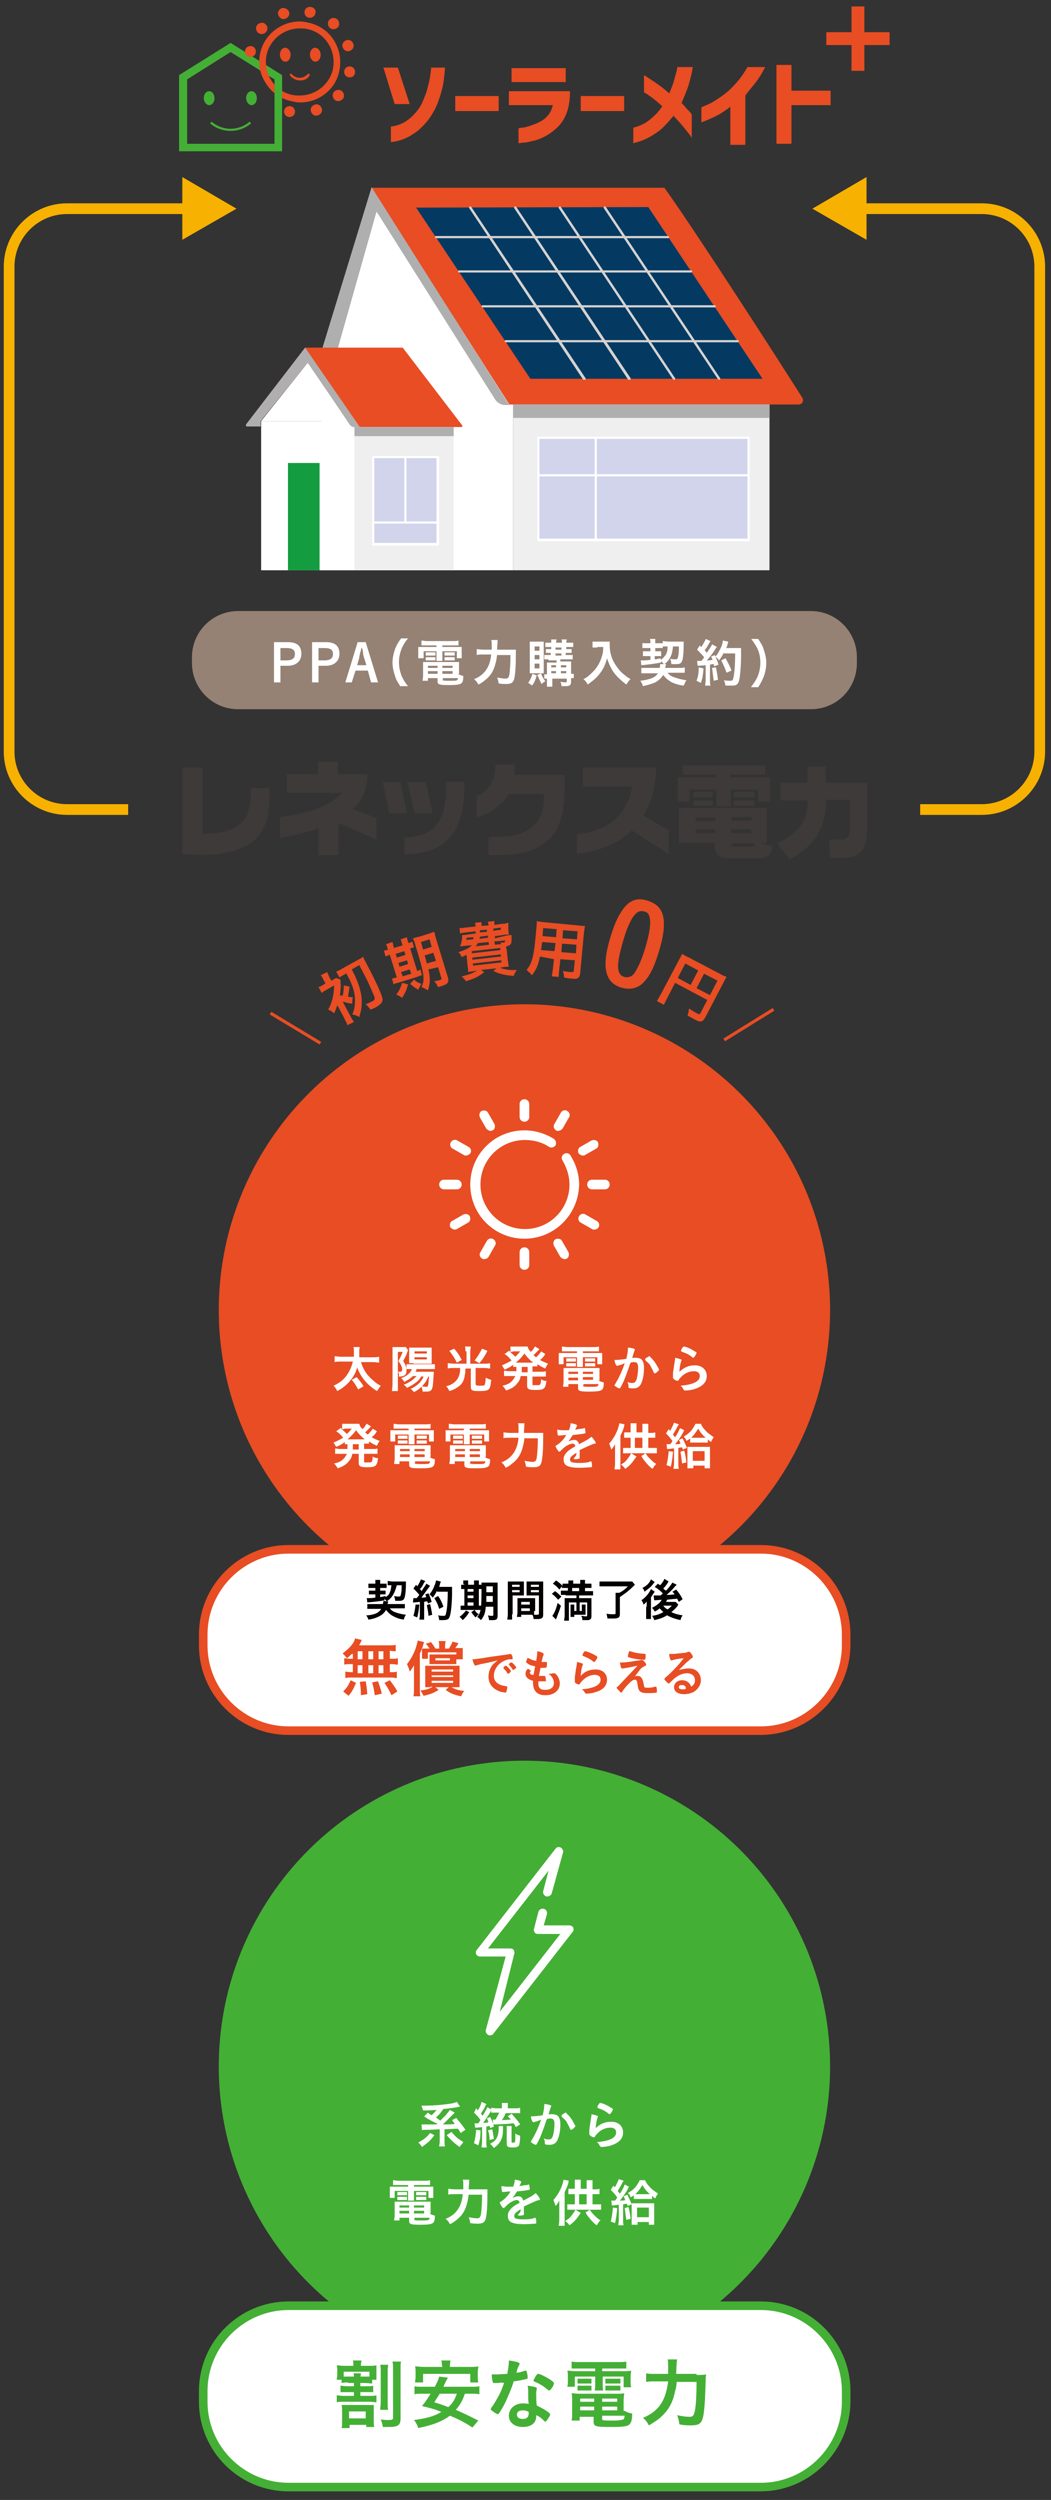 <?xml version="1.0" encoding="utf-8"?>
<!-- Generator: Adobe Illustrator 26.0.3, SVG Export Plug-In . SVG Version: 6.00 Build 0)  -->
<svg version="1.1" id="レイヤー_1" xmlns="http://www.w3.org/2000/svg" xmlns:xlink="http://www.w3.org/1999/xlink" x="0px"
	 y="0px" viewBox="0 0 196 466" style="enable-background:new 0 0 196 466;" xml:space="preserve">
<rect x="0" y="0" width="196" height="466" fill="#333333" stroke="none"/>
<style type="text/css">
	.st0{fill:#E84D23;}
	.st1{fill:#FFFFFF;}
	.st2{fill:#040000;}
	.st3{fill:#44AF35;}
	.st4{fill:#19A18E;}
	.st5{fill:#21274B;}
	.st6{fill:#EFEFEF;}
	.st7{fill:#B0AFB0;}
	.st8{fill:#D1D4EA;}
	.st9{fill:#149C40;}
	.st10{fill:#043A62;}
	.st11{fill:#D7D3D1;}
	.st12{fill:#958274;}
	.st13{fill:#F7B100;}
	.st14{fill:#3D3A39;}
</style>
<g>
	<g>
		<circle class="st0" cx="97.8" cy="244.2" r="57"/>
		<g>
			<path class="st0" d="M50.3,189.1l0.3-0.5l9.3,5.6l-0.3,0.5L50.3,189.1z"/>
			<path class="st0" d="M64,186.9l1.3,2.4c0.3,0.6,0.5,0.9,0.7,1.2l-1.2,0.6c-0.1-0.4-0.4-0.8-0.6-1.3l-1-1.9c0,0-0.1-0.2-0.3-0.5
				c-0.2,0.5-0.3,0.9-0.6,1.5c-0.3-0.3-0.6-0.5-1.1-0.7c0.4-0.7,0.6-1.3,0.8-2c0.2-0.9,0.3-1.5,0.3-2.5l-1.4,0.8
				c-0.4,0.2-0.7,0.4-0.9,0.6l-0.6-1.1c0.3-0.1,0.5-0.2,1-0.5l0.3-0.2l-0.4-0.7c-0.2-0.4-0.3-0.6-0.5-0.8l1.2-0.6
				c0.1,0.2,0.2,0.4,0.4,0.9l0.4,0.7l0.2-0.1c0.3-0.2,0.5-0.3,0.7-0.4l0.8,0.3c0,0.1,0,0.3,0,0.5c0.1,0.8,0,1.5-0.1,2.4
				c0.2,0.1,0.2,0.1,0.5,0.1c0.2-0.8,0.2-1.3,0.2-1.9l1.1,0.2c-0.2,1.3-0.2,1.3-0.3,1.9c0.3,0,0.4,0.1,0.9,0.1
				c-0.1,0.4-0.1,0.7-0.1,1.2c-0.7-0.1-1.2-0.2-1.7-0.4L64,186.9z M64.5,181.5c-0.5,0.3-0.9,0.5-1.2,0.7l-0.6-1.1
				c0.3-0.1,0.8-0.3,1.2-0.6l2.9-1.6c0.4-0.2,0.8-0.4,0.9-0.6c0.1,0.3,0.1,0.3,1.1,2.2c1.4,2.7,2.3,4.7,2.5,5.5c0.1,0.4,0,0.7-0.2,1
				c-0.2,0.2-0.4,0.4-0.9,0.7c-0.3,0.2-0.4,0.2-1.1,0.5c-0.4-0.5-0.5-0.7-0.9-1c0.5-0.2,1-0.4,1.3-0.6c0.4-0.2,0.5-0.4,0.2-1.1
				c-0.2-0.5-0.7-1.6-1.1-2.5c-0.5-1-0.7-1.4-1.6-3.1l-1.4,0.8c0.9,1.7,1.3,2.8,1.6,4c0.3,1.1,0.3,2.1,0.2,3.2
				c-0.1,0.6-0.2,1-0.4,1.7c-0.4-0.3-0.8-0.4-1.3-0.5c0.4-0.9,0.5-1.7,0.5-2.6c0-1.3-0.3-2.4-1-3.9c-0.2-0.4-0.3-0.5-0.7-1.3
				L64.5,181.5z"/>
			<path class="st0" d="M72.3,176.9c-0.1-0.4-0.2-0.7-0.3-0.9l1.2-0.4c0.1,0.3,0.1,0.5,0.2,0.9l0.1,0.2l1.6-0.5l-0.1-0.2
				c-0.1-0.4-0.2-0.7-0.3-0.9l1.2-0.4c0,0.3,0.1,0.5,0.2,0.9l0.1,0.2c0.4-0.1,0.5-0.2,0.7-0.3l0.3,1.1c-0.2,0-0.4,0.1-0.7,0.2
				l1.3,4.2c0.4-0.1,0.5-0.2,0.6-0.3l0.3,1.1c-0.2,0-0.5,0.1-0.9,0.3l-3.6,1.1c-0.5,0.1-0.7,0.2-0.8,0.3l-0.3-1.1
				c0.2,0,0.4-0.1,0.8-0.2l0.1,0l-1.3-4.2c-0.4,0.1-0.6,0.2-0.8,0.3l-0.3-1.1c0.2,0,0.4-0.1,0.8-0.2L72.3,176.9z M75.6,178l-0.2-0.7
				l-1.6,0.5l0.2,0.7L75.6,178z M76.1,183.5c-0.3,1.1-0.5,1.5-1.1,2.5c-0.3-0.2-0.6-0.4-1.1-0.6c0.6-0.8,0.8-1.3,1.1-2.2L76.1,183.5
				z M76.1,179.7l-0.2-0.7l-1.6,0.5l0.2,0.7L76.1,179.7z M76.7,181.5l-0.3-0.8l-1.6,0.5l0.3,0.8L76.7,181.5z M77.7,184.3
				c-0.5-0.3-0.5-0.3-1.2-0.9l0.7-0.8c0.6,0.5,0.6,0.5,1.4,0.8c-0.3,0.4-0.4,0.7-0.6,1.1L77.7,184.3z M79.9,180.7
				c0.4,1.8,0.3,2.7-0.1,3.9c-0.5-0.3-0.7-0.4-1.2-0.6c0.7-1.4,0.5-2.5-1.1-7.7c-0.2-0.8-0.3-1-0.5-1.4c0.4-0.1,0.7-0.2,1.2-0.3
				l1.6-0.5c0.6-0.2,0.8-0.3,1.2-0.4c0.1,0.3,0.1,0.6,0.3,1.2l2.2,7.2c0.2,0.5,0.1,0.9-0.1,1.2c-0.2,0.2-0.5,0.3-1,0.5
				c-0.2,0-0.2,0.1-0.7,0.2c-0.2-0.4-0.4-0.7-0.7-1.1c0.5-0.1,0.7-0.1,1-0.2c0.3-0.1,0.4-0.2,0.3-0.4l-0.6-2L79.9,180.7z
				 M80.1,175.1l-1.6,0.5l0.4,1.4l1.6-0.5L80.1,175.1z M79.2,178.1c0.2,0.7,0.3,1.1,0.4,1.5l1.7-0.5l-0.5-1.5L79.2,178.1z"/>
			<path class="st0" d="M94.4,174.4c0.5-0.1,0.7-0.1,1-0.1c0,0.2,0,0.2,0,0.5c0,0.8,0,1-0.2,1.2c-0.1,0.2-0.3,0.3-0.8,0.4
				c0,0.3,0,0.5,0.1,0.6l0.2,2c0.1,0.5,0.1,0.9,0.2,1.2c-0.3,0-0.7,0-1.2,0.1l-0.5,0.1c0.9,0.3,1.8,0.5,3.2,0.4
				c-0.3,0.4-0.4,0.6-0.6,1.1c-1.6-0.1-2.5-0.3-3.8-0.9l0.6-0.5l-2.9,0.3l0.6,0.4c-1.1,0.9-1.8,1.2-3.4,1.7
				c-0.3-0.4-0.4-0.5-0.8-0.9c1.3-0.3,2.1-0.6,2.9-1.1l-0.5,0.1c-0.5,0.1-0.9,0.1-1.2,0.2c0-0.2,0-0.7-0.1-1.1l-0.2-2.1
				c-0.3,0.1-0.4,0.2-0.9,0.4c-0.3-0.6-0.3-0.6-0.6-0.9c1.4-0.5,1.9-0.7,2.5-1.3l-1.3,0.1c-0.2,0-0.6,0.1-0.9,0.1
				c0.3-0.7,0.4-1.4,0.4-2.1c0.3,0,0.5,0,1-0.1l1.5-0.2c0-0.3,0-0.3,0-0.4l-1.8,0.2c-0.5,0.1-0.8,0.1-1.1,0.2l-0.1-1
				c0.3,0,0.6,0,1.1-0.1l1.9-0.2c0-0.3-0.1-0.5-0.1-0.7l1.2-0.1c0,0.1,0,0.1,0,0.7l1.3-0.1c0-0.4-0.1-0.5-0.1-0.7l1.2-0.1
				c0,0.2,0,0.4,0,0.7l1.5-0.2c0.4,0,0.8-0.1,1.1-0.2c0,0.3,0,0.4,0,0.9l0,0.5c0,0.4,0.1,0.5,0.1,0.8c-0.4,0-0.7,0-1.1,0.1l-1.5,0.2
				l0,0.4L94.4,174.4z M87,174.8c0,0.2,0,0.3-0.1,0.4l1.3-0.1c0.1-0.2,0.1-0.2,0.1-0.4L87,174.8z M88,177.7l5.3-0.6l0-0.4l-5.3,0.6
				L88,177.7z M88.1,178.9l5.3-0.6l0-0.4l-5.3,0.6L88.1,178.9z M88.2,180l5.3-0.6l0-0.4l-5.3,0.6L88.2,180z M91.1,175.6l-2,0.2
				c-0.1,0.2-0.2,0.4-0.4,0.6l2.5-0.3L91.1,175.6z M89.5,174.6c0,0.2,0,0.2-0.1,0.4l1.6-0.2l0-0.4L89.5,174.6z M89.5,173.4
				c0,0.1,0,0.2,0,0.4l1.3-0.1l0-0.4L89.5,173.4z M92,173.5l1.4-0.2l0-0.4l-1.4,0.2L92,173.5z M93.5,176c-0.1-0.1-0.1-0.2-0.2-0.3
				c0.3,0,0.5,0,0.6,0c0.2,0,0.3-0.1,0.3-0.4l-2,0.2l0.1,0.6l1-0.1L93.5,176z"/>
			<path class="st0" d="M100.7,178.3c-0.3,1.5-0.7,2.5-1.5,3.5c-0.4-0.5-0.6-0.6-1-1c1.1-1.3,1.4-2.7,1.8-7.5
				c0.1-0.8,0.1-1.1,0.1-1.6c0.4,0.1,0.7,0.1,1.3,0.2l6.4,0.6c0.6,0.1,1,0.1,1.3,0.1c-0.1,0.4-0.1,0.7-0.2,1.3l-0.7,7.5
				c-0.1,0.9-0.5,1.2-1.7,1c-0.3,0-0.9-0.1-1.3-0.2c0-0.4-0.1-0.7-0.2-1.2c0.6,0.1,1.1,0.2,1.4,0.2c0.5,0,0.6,0,0.6-0.2l0.2-2
				l-2.7-0.2l-0.2,1.9c-0.1,0.7-0.1,1-0.1,1.4l-1.3-0.1c0.1-0.4,0.1-0.7,0.2-1.3l0.2-1.9L100.7,178.3z M103.6,175.8l-2.5-0.2
				c0,0.3-0.1,0.6-0.1,0.7c0,0.5-0.1,0.6-0.1,0.8l2.5,0.2L103.6,175.8z M103.8,173.2l-2.5-0.2l-0.1,1.2l0,0.3l2.5,0.2L103.8,173.2z
				 M107.4,177.7l0.1-1.6l-2.7-0.2l-0.1,1.6L107.4,177.7z M107.6,175.1l0.1-1.5l-2.7-0.2l-0.1,1.5L107.6,175.1z"/>
			<path class="st0" d="M120.3,182.8c-1.1,1.4-2.7,1.8-4.4,1.3c-3.1-0.9-3.8-3.9-2-9.6c0.7-2.4,1.6-4.2,2.5-5.3
				c1.2-1.5,2.6-1.9,4.4-1.3c1.9,0.6,2.9,1.8,3,3.9c0.1,1.4-0.2,3.2-0.9,5.5C122.1,180,121.3,181.7,120.3,182.8z M118.5,181.1
				c0.6-1,1.2-2.3,1.8-4.3c0.7-2.3,1.1-4.4,0.9-5.5c-0.1-0.8-0.4-1.3-1.1-1.4c-0.7-0.2-1.2,0-1.8,0.7c-0.6,0.7-1.4,2.4-2,4.5
				c-1.4,4.7-1.4,6.5,0.1,7C117.3,182.3,118,182,118.5,181.1z"/>
			<path class="st0" d="M124.4,186.1c-0.3,0.6-0.5,1-0.6,1.2l-1.3-0.7c0.2-0.3,0.4-0.7,0.7-1.2l3.5-6.6c0.2-0.4,0.4-0.7,0.5-1
				c0.3,0.2,0.6,0.4,1.1,0.6l6.1,3.2c0.5,0.3,0.9,0.4,1.1,0.5c-0.2,0.3-0.3,0.5-0.6,1.1l-3.4,6.5c-0.3,0.5-0.5,0.7-0.9,0.7
				c-0.2,0-0.6-0.1-1.1-0.4c-0.4-0.2-0.9-0.5-1.3-0.7c0.2-0.4,0.2-0.8,0.3-1.3c0.6,0.4,1.1,0.7,1.5,0.9c0.4,0.2,0.5,0.2,0.6,0
				l1.3-2.5l-6-3.2L124.4,186.1z M130.2,180.9l-2.4-1.3l-1.4,2.7l2.4,1.3L130.2,180.9z M132.4,185.5l1.4-2.7l-2.5-1.3l-1.4,2.7
				L132.4,185.5z"/>
			<path class="st0" d="M144.1,187.9l0.3,0.5l-9.2,5.7l-0.3-0.5L144.1,187.9z"/>
		</g>
		<g>
			<path class="st1" d="M67.3,253.8c0.2,0.8,0.6,1.6,1.1,2.3c0.4,0.5,0.8,0.9,1.3,1.3c0.4,0.4,0.7,0.6,1.3,0.9
				c-0.3,0.4-0.4,0.6-0.7,1c-1.9-1.2-3-2.6-3.7-4.4c-0.2,0.8-0.5,1.4-1,2.1c-0.7,0.9-1.4,1.6-2.7,2.3c-0.2-0.4-0.4-0.7-0.7-1
				c1.1-0.5,1.9-1.1,2.5-2c0.5-0.7,0.9-1.6,1.1-2.5h-2.2c-0.6,0-0.8,0-1.2,0.1v-1.1c0.3,0,0.6,0.1,1.2,0.1H66c0-0.3,0-0.5,0-0.9
				c0-0.4,0-0.7-0.1-0.9h1.2c-0.1,0.3-0.1,0.5-0.1,1.1c0,0.2,0,0.4,0,0.8h2.5c0.5,0,0.8,0,1.2-0.1v1.1c-0.3,0-0.6-0.1-1.2-0.1H67.3z
				 M66.8,259c-0.5-0.9-0.7-1.2-1.2-1.8l0.9-0.5c0.5,0.5,0.9,1.1,1.3,1.7L66.8,259z"/>
			<path class="st1" d="M73.2,252.1c0-0.3,0-0.6,0-1c0.2,0,0.4,0,0.7,0h1c0.4,0,0.6,0,0.8,0l0.4,0.6c-0.1,0.2-0.1,0.2-0.3,0.8
				c-0.2,0.4-0.4,0.8-0.6,1.2c0.5,0.8,0.6,1.2,0.6,1.8c0,0.5-0.1,0.7-0.4,0.9c-0.2,0.1-0.5,0.2-0.9,0.2c0,0-0.1,0-0.1,0
				c0-0.5,0-0.7-0.2-0.9c0.2,0,0.3,0,0.4,0c0.3,0,0.4-0.1,0.4-0.4c0-0.5-0.2-0.9-0.7-1.6c0.3-0.5,0.6-1.2,0.8-1.7h-0.9v6
				c0,0.5,0,1,0,1.3h-1.1c0-0.3,0.1-0.7,0.1-1.3V252.1z M78.6,256.5c-0.3,0.5-0.5,0.8-0.9,1.1c-0.5,0.4-1,0.7-1.8,1.1
				c-0.2-0.3-0.4-0.4-0.6-0.6c0.6-0.2,0.9-0.4,1.4-0.7c0.4-0.3,0.7-0.6,1-0.9H77c-0.5,0.5-0.9,0.7-1.6,1.1c-0.2-0.3-0.3-0.5-0.6-0.7
				c0.8-0.3,1.2-0.6,1.6-1c0.2-0.2,0.3-0.4,0.4-0.7h-0.4c-0.3,0-0.5,0-0.6,0v-0.9c0.2,0,0.5,0,0.9,0h3.4c0.5,0,0.7,0,1,0v0.9
				c-0.3,0-0.5,0-1,0h-2.4c-0.1,0.3-0.1,0.3-0.2,0.5h2.6c0.5,0,0.6,0,0.8,0c0,0.1,0,0.4-0.1,1.6c-0.1,1.8-0.3,2.1-1.3,2.1
				c-0.2,0-0.4,0-0.7,0c0-0.4-0.1-0.6-0.2-0.9c-0.4,0.4-0.8,0.7-1.4,1c-0.2-0.3-0.4-0.4-0.6-0.6c0.8-0.4,1.2-0.7,1.7-1.2
				c0.3-0.4,0.5-0.6,0.7-1.1H78.6z M77.1,254.1c-0.3,0-0.7,0-0.8,0c0-0.3,0-0.5,0-0.9V252c0-0.4,0-0.6,0-0.8c0.3,0,0.5,0,0.9,0h2.3
				c0.5,0,0.7,0,1,0c0,0.3,0,0.5,0,0.9v1.2c0,0.4,0,0.7,0,0.9c-0.3,0-0.4,0-0.8,0H77.1z M77.3,252.3h2.3v-0.4h-2.3V252.3z
				 M77.3,253.4h2.3V253h-2.3V253.4z M79.9,256.5c-0.3,0.8-0.6,1.3-1.2,1.9c0.4,0.1,0.5,0.1,0.8,0.1h0c0,0,0,0,0,0
				c0.3,0,0.3-0.1,0.4-0.6c0-0.4,0.1-0.9,0.1-1.3H79.9z"/>
			<path class="st1" d="M86.8,251.9c0-0.4,0-0.7-0.1-0.9h1.1c0,0.3-0.1,0.5-0.1,0.9v2.3h2.6c0.4,0,0.7,0,1.1-0.1v1
				c-0.3,0-0.6-0.1-1-0.1h-1.7v3c0,0.2,0.1,0.3,0.8,0.3c0.6,0,0.8,0,0.9-0.2c0.1-0.2,0.1-0.5,0.2-1.3c0.4,0.2,0.5,0.3,1,0.4
				c-0.1,1.1-0.2,1.6-0.5,1.8c-0.2,0.2-0.6,0.3-1.7,0.3c-1.4,0-1.6-0.1-1.6-0.9v-3.3h-1c0,0.8-0.1,1.1-0.2,1.7
				c-0.2,0.8-0.6,1.4-1.3,1.8c-0.4,0.3-0.8,0.5-1.5,0.7c-0.2-0.4-0.3-0.6-0.6-0.9c0.9-0.2,1.5-0.6,2-1.2c0.3-0.4,0.5-0.9,0.6-1.6
				c0-0.2,0-0.3,0-0.6h-1.3c-0.4,0-0.7,0-1,0.1v-1c0.3,0,0.7,0.1,1.1,0.1h2.4V251.9z M84.7,251.4c0.6,0.7,0.9,1.1,1.4,2.1l-0.9,0.5
				c-0.5-1-0.8-1.4-1.4-2.2L84.7,251.4z M90.9,251.8c-0.5,1-0.9,1.6-1.5,2.3l-0.9-0.5c0.6-0.7,0.9-1.3,1.4-2.2L90.9,251.8z"/>
			<path class="st1" d="M96.3,254.8c-0.3,0-0.4,0-0.6,0v-0.4c-0.5,0.4-0.9,0.6-1.6,0.9c-0.2-0.3-0.3-0.5-0.5-0.8
				c0.7-0.3,1.1-0.5,1.8-0.9c-0.5-0.6-0.8-0.9-1.3-1.2l0.8-0.6c0.2,0.1,0.2,0.1,0.3,0.2v-1c0.2,0,0.4,0,0.7,0h1.7c0.4,0,0.6,0,0.8,0
				c0.1,0.4,0.2,0.6,0.6,1c0.3-0.3,0.4-0.4,0.5-0.6c0.1-0.2,0.2-0.2,0.2-0.3c0-0.1,0-0.1,0.1-0.1l0.8,0.5c0,0,0,0-0.4,0.4
				c-0.2,0.2-0.5,0.5-0.7,0.7c0.2,0.2,0.3,0.3,0.5,0.4c0.4-0.4,0.7-0.7,0.9-1.1l0.8,0.5c0,0-0.1,0.1-0.2,0.3
				c-0.2,0.3-0.5,0.6-0.8,0.8c0.5,0.3,0.8,0.4,1.5,0.7c-0.2,0.3-0.3,0.4-0.5,0.9c-0.7-0.3-1-0.5-1.5-0.8v0.4c-0.3,0-0.4,0-0.9,0v1
				h1.5c0.5,0,0.7,0,1-0.1v1c-0.3,0-0.6,0-1,0h-1.5v1.4c0,0.2,0,0.2,0.1,0.2c0.1,0,0.3,0,0.5,0c0.5,0,0.7,0,0.8-0.1
				c0.1-0.1,0.2-0.4,0.2-1c0.3,0.2,0.6,0.3,1,0.3c-0.2,1.5-0.4,1.7-2.1,1.7c-1.2,0-1.5-0.2-1.5-0.8v-1.8h-1.2
				c-0.1,0.6-0.3,1-0.6,1.3c-0.4,0.6-1,1-2.1,1.4c-0.2-0.3-0.4-0.6-0.7-0.9c0.9-0.2,1.3-0.4,1.7-0.8c0.3-0.3,0.5-0.6,0.7-1H95
				c-0.4,0-0.7,0-1,0v-1c0.3,0,0.5,0.1,1,0.1h1.3c0-0.1,0-0.2,0-0.3V254.8z M95.6,252c-0.2,0-0.4,0-0.5,0c0.5,0.4,0.7,0.6,1,0.9
				c0.4-0.4,0.6-0.6,0.9-1H95.6z M99.4,254c-0.7-0.6-1.1-1-1.6-1.7c-0.5,0.7-0.9,1.1-1.6,1.7c0.1,0,0.1,0,0.2,0h2.7H99.4z
				 M97.3,255.6c0,0.1,0,0.1,0,0.2h1.1v-1h-1.1V255.6z"/>
			<path class="st1" d="M105.8,251.9c-0.4,0-0.6,0-1,0v-0.9c0.3,0,0.6,0.1,1,0.1h4.9c0.4,0,0.7,0,1-0.1v0.9c-0.3,0-0.5,0-0.9,0h-2.1
				v0.3h2.5c0.6,0,0.9,0,1.1,0c0,0.2,0,0.4,0,0.8v0.6c0,0.3,0,0.5,0,0.7h-0.9V253h-2.7v0.9c0,0.5,0,0.6,0,0.9h-1.1
				c0-0.3,0-0.5,0-0.9V253h-2.5v1.3h-0.9c0-0.2,0-0.4,0-0.7V253c0-0.3,0-0.5,0-0.8c0.3,0,0.5,0,1.1,0h2.3v-0.3H105.8z M111.6,257.3
				c0.3,0.2,0.6,0.3,1,0.4c0,0.8-0.1,1.2-0.4,1.4c-0.3,0.2-0.8,0.3-2.3,0.3c-1.8,0-2.1-0.1-2.1-0.7V258H106v0.5h-1
				c0-0.3,0.1-0.6,0.1-0.9v-1.7c0-0.4,0-0.6,0-0.9c0.2,0,0.5,0,0.9,0h4.9c0.4,0,0.7,0,0.9,0c0,0.3,0,0.5,0,0.9V257.3z M105.6,253.2
				c0.2,0,0.2,0,0.5,0h0.8c0.2,0,0.3,0,0.5,0v0.6c-0.2,0-0.2,0-0.5,0h-0.8c-0.2,0-0.3,0-0.5,0V253.2z M105.6,254.1
				c0.2,0,0.2,0,0.5,0h0.8c0.2,0,0.3,0,0.5,0v0.6c-0.1,0-0.2,0-0.5,0h-0.8c-0.2,0-0.3,0-0.5,0V254.1z M106,255.7v0.4h1.8v-0.4H106z
				 M106,256.8v0.5h1.8v-0.5H106z M108.7,256.1h1.9v-0.4h-1.9V256.1z M108.7,257.2h1.9v-0.5h-1.9V257.2z M108.7,258.3
				c0,0.1,0,0.1,0.1,0.1c0.1,0.1,0.6,0.1,1.3,0.1c0.7,0,1.2,0,1.3-0.1c0.1-0.1,0.2-0.1,0.2-0.4h-2.8V258.3z M109.1,253.2
				c0.1,0,0.2,0,0.5,0h0.9c0.2,0,0.4,0,0.5,0v0.6c-0.1,0-0.2,0-0.5,0h-0.9c-0.2,0-0.3,0-0.5,0V253.2z M109.1,254.1
				c0.2,0,0.2,0,0.5,0h0.9c0.2,0,0.3,0,0.5,0v0.6c-0.1,0-0.2,0-0.5,0h-0.9c-0.2,0-0.3,0-0.5,0V254.1z"/>
			<path class="st1" d="M115.4,254.5c-0.1,0-0.1,0-0.2,0.1c0,0-0.1,0-0.1,0c-0.2,0-0.4-0.4-0.5-1.1c0.1,0,0.1,0,0.2,0
				c0.4,0,1.4-0.1,2-0.2c0.2-0.8,0.3-1.5,0.3-1.9c0,0,0-0.1,0-0.2c0.4,0,0.8,0.1,1.1,0.2c0.2,0.1,0.2,0.1,0.2,0.2c0,0,0,0.1-0.1,0.2
				c-0.1,0.3-0.1,0.3-0.4,1.3c0.2,0,0.5,0,0.7,0c0.4,0,0.7,0.1,0.9,0.2c0.4,0.3,0.6,0.8,0.6,1.7c0,1.4-0.3,2.6-0.7,3.2
				c-0.3,0.4-0.7,0.6-1.3,0.6c-0.3,0-0.7,0-0.8-0.1c-0.1,0-0.1,0-0.1-0.4c0-0.3-0.1-0.5-0.2-0.7c0.5,0.2,0.6,0.2,0.9,0.2
				c0.5,0,0.7-0.2,0.9-1c0.1-0.5,0.2-1.2,0.2-1.9c0-0.7-0.2-1-0.7-1c-0.2,0-0.4,0-0.7,0.1c0,0.1,0,0.1-0.1,0.2
				c-0.3,1-0.8,2.3-1.2,3.3c-0.5,1-0.6,1.3-0.8,1.3c-0.1,0-0.3-0.1-0.6-0.3c-0.2-0.1-0.3-0.2-0.3-0.3c0,0,0,0,0.4-0.7
				c0.5-0.8,1.2-2.4,1.5-3.4C115.9,254.4,115.5,254.5,115.4,254.5z M120.3,253.4c0-0.1,0.1-0.2,0.4-0.4c0.2-0.1,0.3-0.2,0.4-0.2
				c0.1,0,0.1,0,0.2,0.2c0.6,0.5,1.1,1.3,1.4,1.9c0.1,0.2,0.2,0.3,0.2,0.4c0,0.1,0,0.1-0.3,0.4c-0.2,0.2-0.4,0.3-0.5,0.3
				c-0.1,0-0.1,0-0.2-0.2c-0.2-0.5-0.4-0.8-0.6-1.2c-0.2-0.4-0.3-0.4-0.9-1C120.3,253.5,120.3,253.4,120.3,253.4z"/>
			<path class="st1" d="M129.6,254.5c1.3,0,2.2,0.8,2.2,2c0,1.1-0.7,1.9-2.2,2.4c-0.5,0.2-1.4,0.3-1.8,0.3c-0.2,0-0.2,0-0.4-0.3
				c-0.1-0.2-0.2-0.4-0.5-0.6c2.4-0.2,3.6-0.8,3.6-1.8c0-0.6-0.4-0.9-1.1-0.9c-0.9,0-1.8,0.4-2.5,1.2c-0.1,0.1-0.3,0.3-0.3,0.4
				c-0.1,0.1-0.1,0.2-0.2,0.2c-0.1,0-0.5-0.1-0.7-0.3c-0.1-0.1-0.2-0.2-0.2-0.3c0-0.1,0-0.1,0-0.3c0,0,0-0.1,0-0.2
				c0-0.6,0.1-0.9,0.2-1.7c0-0.1,0-0.1,0.1-0.6c0,0,0-0.2,0.1-0.6c0-0.1,0-0.2,0-0.3c0.5,0.1,0.9,0.2,1.1,0.3c0.1,0,0.1,0.1,0.1,0.1
				c0,0,0,0.1,0,0.1c-0.1,0.2-0.1,0.2-0.2,0.6c-0.1,0.4-0.2,1.2-0.2,1.5C127.6,254.9,128.4,254.5,129.6,254.5z M129.4,251.8
				c0.4,0.2,0.5,0.3,0.5,0.4c0,0.1-0.2,0.4-0.3,0.6c-0.2,0.2-0.2,0.3-0.3,0.3c0,0-0.1,0-0.2-0.1c-0.6-0.5-1.2-0.8-1.9-1
				c-0.1-0.1-0.2-0.1-0.2-0.2c0-0.1,0.1-0.3,0.2-0.5c0.2-0.2,0.2-0.3,0.3-0.3C127.9,251,128.8,251.4,129.4,251.8z"/>
			<path class="st1" d="M64.9,269.2c-0.3,0-0.4,0-0.6,0v-0.4c-0.5,0.4-0.9,0.6-1.6,0.9c-0.2-0.3-0.3-0.5-0.5-0.8
				c0.7-0.3,1.1-0.5,1.8-0.9c-0.5-0.6-0.8-0.9-1.3-1.2l0.8-0.6c0.2,0.1,0.2,0.1,0.3,0.2v-1c0.2,0,0.4,0,0.7,0h1.7c0.4,0,0.6,0,0.8,0
				c0.1,0.4,0.2,0.6,0.6,1c0.3-0.3,0.4-0.4,0.5-0.6c0.1-0.2,0.2-0.2,0.2-0.3c0-0.1,0-0.1,0.1-0.1l0.8,0.5c0,0,0,0-0.4,0.4
				c-0.2,0.2-0.5,0.5-0.7,0.7c0.2,0.2,0.3,0.3,0.5,0.4c0.4-0.4,0.7-0.7,0.9-1.1l0.8,0.5c0,0-0.1,0.1-0.2,0.3
				c-0.2,0.3-0.5,0.6-0.8,0.8c0.5,0.3,0.8,0.4,1.5,0.7c-0.2,0.3-0.3,0.4-0.5,0.9c-0.7-0.3-1-0.5-1.5-0.8v0.4c-0.3,0-0.4,0-0.9,0v1
				h1.5c0.5,0,0.7,0,1-0.1v1c-0.3,0-0.6,0-1,0h-1.5v1.4c0,0.2,0,0.2,0.1,0.2c0.1,0,0.3,0,0.5,0c0.5,0,0.7,0,0.8-0.1
				c0.1-0.1,0.2-0.4,0.2-1c0.3,0.2,0.6,0.3,1,0.3c-0.2,1.5-0.4,1.7-2.1,1.7c-1.2,0-1.5-0.2-1.5-0.8V271h-1.2c-0.1,0.6-0.3,1-0.6,1.3
				c-0.4,0.6-1,1-2.1,1.4c-0.2-0.3-0.4-0.6-0.7-0.9c0.9-0.2,1.3-0.4,1.7-0.8c0.3-0.3,0.5-0.6,0.7-1h-1.2c-0.4,0-0.7,0-1,0v-1
				c0.3,0,0.5,0.1,1,0.1h1.3c0-0.1,0-0.2,0-0.3V269.2z M64.2,266.4c-0.2,0-0.4,0-0.5,0c0.5,0.4,0.7,0.6,1,0.9c0.4-0.4,0.6-0.6,0.9-1
				H64.2z M68,268.3c-0.7-0.6-1.1-1-1.6-1.7c-0.5,0.7-0.9,1.1-1.6,1.7c0.1,0,0.1,0,0.2,0h2.7H68z M65.8,270c0,0.1,0,0.1,0,0.2h1.1
				v-1h-1.1V270z"/>
			<path class="st1" d="M74.4,266.3c-0.4,0-0.6,0-1,0v-0.9c0.3,0,0.6,0.1,1,0.1h4.9c0.4,0,0.7,0,1-0.1v0.9c-0.3,0-0.5,0-0.9,0h-2.1
				v0.3h2.5c0.6,0,0.9,0,1.1,0c0,0.2,0,0.4,0,0.8v0.6c0,0.3,0,0.5,0,0.7H80v-1.3h-2.7v0.9c0,0.5,0,0.6,0,0.9h-1.1c0-0.3,0-0.5,0-0.9
				v-0.9h-2.5v1.3h-0.9c0-0.2,0-0.4,0-0.7v-0.6c0-0.3,0-0.5,0-0.8c0.3,0,0.5,0,1.1,0h2.3v-0.3H74.4z M80.1,271.6
				c0.3,0.2,0.6,0.3,1,0.4c0,0.8-0.1,1.2-0.4,1.4c-0.3,0.2-0.8,0.3-2.3,0.3c-1.8,0-2.1-0.1-2.1-0.7v-0.6h-1.8v0.5h-1
				c0-0.3,0.1-0.6,0.1-0.9v-1.7c0-0.4,0-0.6,0-0.9c0.2,0,0.5,0,0.9,0h4.9c0.4,0,0.7,0,0.9,0c0,0.3,0,0.5,0,0.9V271.6z M74.2,267.6
				c0.2,0,0.2,0,0.5,0h0.8c0.2,0,0.3,0,0.5,0v0.6c-0.2,0-0.2,0-0.5,0h-0.8c-0.2,0-0.3,0-0.5,0V267.6z M74.2,268.5c0.2,0,0.2,0,0.5,0
				h0.8c0.2,0,0.3,0,0.5,0v0.6c-0.1,0-0.2,0-0.5,0h-0.8c-0.2,0-0.3,0-0.5,0V268.5z M74.6,270.1v0.4h1.8v-0.4H74.6z M74.6,271.1v0.5
				h1.8v-0.5H74.6z M77.3,270.5h1.9v-0.4h-1.9V270.5z M77.3,271.6h1.9v-0.5h-1.9V271.6z M77.3,272.7c0,0.1,0,0.1,0.1,0.1
				c0.1,0.1,0.6,0.1,1.3,0.1c0.7,0,1.2,0,1.3-0.1c0.1-0.1,0.2-0.1,0.2-0.4h-2.8V272.7z M77.7,267.6c0.1,0,0.2,0,0.5,0h0.9
				c0.2,0,0.4,0,0.5,0v0.6c-0.1,0-0.2,0-0.5,0h-0.9c-0.2,0-0.3,0-0.5,0V267.6z M77.7,268.5c0.2,0,0.2,0,0.5,0h0.9c0.2,0,0.3,0,0.5,0
				v0.6c-0.1,0-0.2,0-0.5,0h-0.9c-0.2,0-0.3,0-0.5,0V268.5z"/>
			<path class="st1" d="M84.7,266.3c-0.4,0-0.6,0-1,0v-0.9c0.3,0,0.6,0.1,1,0.1h4.9c0.4,0,0.7,0,1-0.1v0.9c-0.3,0-0.5,0-0.9,0h-2.1
				v0.3h2.5c0.6,0,0.9,0,1.1,0c0,0.2,0,0.4,0,0.8v0.6c0,0.3,0,0.5,0,0.7h-0.9v-1.3h-2.7v0.9c0,0.5,0,0.6,0,0.9h-1.1
				c0-0.3,0-0.5,0-0.9v-0.9h-2.5v1.3h-0.9c0-0.2,0-0.4,0-0.7v-0.6c0-0.3,0-0.5,0-0.8c0.3,0,0.5,0,1.1,0h2.3v-0.3H84.7z M90.4,271.6
				c0.3,0.2,0.6,0.3,1,0.4c0,0.8-0.1,1.2-0.4,1.4c-0.3,0.2-0.8,0.3-2.3,0.3c-1.8,0-2.1-0.1-2.1-0.7v-0.6h-1.8v0.5h-1
				c0-0.3,0.1-0.6,0.1-0.9v-1.7c0-0.4,0-0.6,0-0.9c0.2,0,0.5,0,0.9,0h4.9c0.4,0,0.7,0,0.9,0c0,0.3,0,0.5,0,0.9V271.6z M84.5,267.6
				c0.2,0,0.2,0,0.5,0h0.8c0.2,0,0.3,0,0.5,0v0.6c-0.2,0-0.2,0-0.5,0h-0.8c-0.2,0-0.3,0-0.5,0V267.6z M84.5,268.5c0.2,0,0.2,0,0.5,0
				h0.8c0.2,0,0.3,0,0.5,0v0.6c-0.1,0-0.2,0-0.5,0h-0.8c-0.2,0-0.3,0-0.5,0V268.5z M84.9,270.1v0.4h1.8v-0.4H84.9z M84.9,271.1v0.5
				h1.8v-0.5H84.9z M87.6,270.5h1.9v-0.4h-1.9V270.5z M87.6,271.6h1.9v-0.5h-1.9V271.6z M87.6,272.7c0,0.1,0,0.1,0.1,0.1
				c0.1,0.1,0.6,0.1,1.3,0.1c0.7,0,1.2,0,1.3-0.1c0.1-0.1,0.2-0.1,0.2-0.4h-2.8V272.7z M88,267.6c0.1,0,0.2,0,0.5,0h0.9
				c0.2,0,0.4,0,0.5,0v0.6c-0.1,0-0.2,0-0.5,0h-0.9c-0.2,0-0.3,0-0.5,0V267.6z M88,268.5c0.2,0,0.2,0,0.5,0h0.9c0.2,0,0.3,0,0.5,0
				v0.6c-0.1,0-0.2,0-0.5,0h-0.9c-0.2,0-0.3,0-0.5,0V268.5z"/>
			<path class="st1" d="M100.1,267.1c0.6,0,0.9,0,1.2,0c0,0.3,0,0.4,0,0.8c0,2.3-0.1,3.7-0.3,4.6c-0.2,0.8-0.6,1-1.5,1
				c-0.4,0-0.8,0-1.4-0.1c-0.1-0.5-0.1-0.7-0.3-1.1c0.6,0.1,1.1,0.2,1.6,0.2c0.4,0,0.6-0.2,0.7-0.8c0.1-0.7,0.2-2.1,0.2-3.6h-2.5
				c-0.1,0.7-0.1,0.8-0.2,1.2c-0.3,1.4-0.8,2.4-1.7,3.2c-0.5,0.4-0.9,0.8-1.6,1.1c-0.2-0.4-0.4-0.7-0.8-1c1.3-0.5,2.1-1.3,2.6-2.3
				c0.3-0.6,0.5-1.3,0.6-2.3H95c-0.5,0-0.8,0-1.1,0.1V267c0.3,0,0.6,0.1,1.2,0.1h1.6c0-0.4,0-0.5,0-0.9c0-0.4,0-0.7-0.1-0.9h1.2
				c0,0.2,0,0.2-0.1,1.8H100.1z"/>
			<path class="st1" d="M107.5,270.8c-0.9,0.6-1.2,0.8-1.2,1.3c0,0.2,0.1,0.3,0.2,0.4c0.2,0.1,0.7,0.2,1.3,0.2c0.5,0,1.2,0,1.7-0.1
				c0.2,0,0.3-0.1,0.7-0.2c0,0,0,0,0,0c0.1,0,0.1,0,0.1,0.1c0.1,0.2,0.1,0.5,0.1,0.8c0,0.1,0,0.2-0.2,0.2c-0.2,0-1.3,0.1-2,0.1
				c-1.2,0-1.8-0.1-2.3-0.3c-0.6-0.2-0.8-0.7-0.8-1.3c0-0.6,0.3-1,0.8-1.5c0.4-0.3,0.5-0.4,1.4-0.9c-0.1-0.3-0.2-0.5-0.5-0.5
				c-0.4,0-0.8,0.2-1.3,0.5c-0.3,0.2-0.6,0.5-0.8,0.7c-0.3,0.3-0.3,0.3-0.4,0.3c-0.1,0-0.3-0.2-0.5-0.6c-0.1-0.2-0.2-0.3-0.2-0.4
				c0-0.1,0-0.1,0.2-0.2c0.8-0.5,1.4-1.2,1.8-1.9c-0.7,0-1,0.1-1.4,0.1c-0.1,0-0.2,0-0.2-0.2c0-0.1-0.1-0.6-0.1-0.9
				c0.3,0,0.5,0.1,1,0.1c0.4,0,0.8,0,1.2,0c0.2-0.5,0.3-0.9,0.3-1.3c0.9,0.1,1.2,0.3,1.2,0.4c0,0,0,0.1,0,0.1
				c-0.1,0.1-0.1,0.3-0.3,0.6c0,0,0,0,0,0.1c0.5-0.1,1-0.2,1.4-0.2c0.2-0.1,0.3-0.1,0.3-0.1c0.1,0,0.1,0,0.1,0.1
				c0,0.2,0.1,0.6,0.1,0.7c0,0.1,0,0.2-0.2,0.2c-0.3,0.1-1.4,0.2-2.2,0.3c-0.3,0.5-0.5,0.8-0.8,1.2c0.4-0.2,0.8-0.3,1.1-0.3
				c0.4,0,0.7,0.2,0.9,0.8c0.9-0.5,1.5-0.8,1.5-0.8c0.4-0.3,0.6-0.4,0.8-0.6c0.4,0.4,0.8,1,0.8,1.2c0,0.1,0,0.1-0.2,0.1
				c-0.5,0.1-1.3,0.5-2.8,1.2c0,0.2,0,0.6,0,0.9c0,0,0,0.1,0,0.2c0,0,0,0.1,0,0.1v0.2c0,0.1,0,0.2-0.1,0.2c0,0-0.3,0.1-0.6,0.1
				c-0.3,0-0.4,0-0.4-0.2c0,0,0,0,0,0C107.5,271.4,107.5,271.1,107.5,270.8L107.5,270.8z"/>
			<path class="st1" d="M116.5,265.5c-0.1,0.1-0.1,0.2-0.1,0.4c-0.2,0.7-0.4,1.1-0.7,1.7v5.2c0,0.3,0,0.8,0,1.1h-1.1
				c0-0.3,0.1-0.6,0.1-1.1v-2.6c0-0.5,0-0.6,0-1c-0.2,0.4-0.4,0.7-0.7,1c-0.2-0.6-0.2-0.7-0.4-1.1c0.9-1,1.7-2.5,1.9-3.8
				L116.5,265.5z M118.7,271.5c-0.7,1-1.1,1.6-2.1,2.3c-0.3-0.4-0.4-0.5-0.8-0.8c0.5-0.3,0.8-0.5,1.1-0.9c0.3-0.4,0.5-0.6,0.8-1.2
				L118.7,271.5z M119.8,267.1v-0.9c0-0.3,0-0.5,0-0.8h1.1c0,0.2,0,0.5,0,0.8v0.9h0.4c0.4,0,0.6,0,0.9-0.1v1c-0.2,0-0.5,0-0.9,0
				h-0.4v1.9h0.7c0.4,0,0.6,0,0.9,0v1c-0.2,0-0.5,0-0.9,0h-4.5c-0.4,0-0.6,0-0.9,0v-1c0.2,0,0.5,0,0.9,0h0.5V268h-0.3
				c-0.4,0-0.6,0-0.9,0v-1c0.3,0,0.5,0,0.9,0h0.3v-0.9c0-0.3,0-0.5,0-0.8h1.1c0,0.2,0,0.4,0,0.8v0.9H119.8z M119.8,269.9V268h-1.4
				v1.9H119.8z M120.4,270.9c0.3,0.5,0.5,0.7,0.9,1.1c0.4,0.4,0.6,0.6,1.1,0.9c-0.3,0.2-0.4,0.4-0.7,0.9c-0.5-0.3-0.7-0.6-1.1-1
				c-0.4-0.5-0.7-0.8-1-1.4L120.4,270.9z"/>
			<path class="st1" d="M125.5,270.6c-0.1,1.3-0.2,1.9-0.4,2.8l-0.8-0.3c0.2-0.8,0.3-1.4,0.4-2.6L125.5,270.6z M124.3,269.2
				c0.2,0,0.4,0,0.6,0c0,0,0.1,0,0.1,0c0.2-0.2,0.3-0.4,0.4-0.6c-0.5-0.7-0.7-0.9-1.2-1.4l0.5-0.8c0.1,0.2,0.2,0.2,0.3,0.3
				c0.3-0.6,0.6-1.2,0.7-1.5l0.9,0.3c0,0.1-0.1,0.1-0.2,0.3c-0.3,0.6-0.6,1.1-0.9,1.6c0.2,0.3,0.2,0.3,0.4,0.5
				c0.5-0.7,0.8-1.4,0.9-1.7l0.8,0.4c-0.1,0.1-0.1,0.2-0.2,0.4c-0.3,0.6-0.9,1.5-1.5,2.2c0.5,0,0.7,0,1-0.1
				c-0.1-0.2-0.1-0.4-0.3-0.7l0.7-0.3c0.3,0.7,0.6,1.2,0.8,1.8l-0.8,0.3c0-0.2,0-0.2-0.1-0.4c-0.3,0-0.3,0-0.7,0.1v2.9
				c0,0.4,0,0.7,0.1,1h-1c0-0.3,0.1-0.5,0.1-1V270c-0.3,0-0.3,0-0.9,0.1c-0.2,0-0.3,0-0.4,0L124.3,269.2z M127.6,270.4
				c0.2,0.7,0.3,1.3,0.4,2.2l-0.8,0.2c-0.1-0.9-0.2-1.5-0.3-2.2L127.6,270.4z M128.6,268.2c-0.2,0.2-0.3,0.2-0.6,0.4
				c-0.1-0.4-0.2-0.5-0.5-0.8c0.6-0.4,0.8-0.5,1.2-0.9c0.4-0.4,0.7-0.9,1-1.5h1c0.3,0.7,0.7,1.1,1.3,1.7c0.4,0.3,0.7,0.5,1.1,0.8
				c-0.2,0.3-0.4,0.6-0.5,0.9c-0.3-0.2-0.4-0.3-0.6-0.5v0.6c-0.2,0-0.4,0-0.8,0h-1.7c-0.4,0-0.6,0-0.8,0V268.2z M129.2,273.7h-1
				c0-0.3,0-0.6,0-0.9v-2.2c0-0.5,0-0.6,0-0.9c0.2,0,0.4,0,0.8,0h2.6c0.3,0,0.6,0,0.8,0c0,0.2,0,0.4,0,0.8v2.2c0,0.4,0,0.8,0,1h-1
				v-0.5h-2.1V273.7z M131.2,268c0.2,0,0.3,0,0.4,0c-0.6-0.5-1-1-1.4-1.7c-0.4,0.7-0.8,1.2-1.3,1.7c0.2,0,0.2,0,0.5,0H131.2z
				 M129.2,272.3h2.2v-1.8h-2.2V272.3z"/>
		</g>
		<g>
			<g>
				<path class="st1" d="M97.8,230.9c-5.6,0-10.1-4.5-10.1-10.1s4.5-10.1,10.1-10.1c2,0,3.9,0.6,5.5,1.6c0.4,0.3,0.5,0.8,0.3,1.2
					c-0.3,0.4-0.8,0.5-1.2,0.3c-1.3-0.9-2.9-1.3-4.5-1.3c-4.6,0-8.3,3.7-8.3,8.3c0,4.6,3.7,8.3,8.3,8.3c4.6,0,8.3-3.7,8.3-8.3
					c0-1.6-0.5-3.1-1.3-4.5c-0.3-0.4-0.1-1,0.3-1.2c0.4-0.3,1-0.1,1.2,0.3c1,1.6,1.6,3.5,1.6,5.4
					C107.9,226.4,103.4,230.9,97.8,230.9z"/>
			</g>
			<g>
				<path class="st1" d="M97.8,209.1c-0.5,0-0.9-0.4-0.9-0.9v-2.4c0-0.5,0.4-0.9,0.9-0.9c0.5,0,0.9,0.4,0.9,0.9v2.4
					C98.7,208.7,98.3,209.1,97.8,209.1z"/>
			</g>
			<g>
				<path class="st1" d="M91.5,210.8c-0.3,0-0.6-0.2-0.8-0.4l-1.2-2.1c-0.2-0.4-0.1-1,0.3-1.2c0.4-0.2,1-0.1,1.2,0.3l1.2,2.1
					c0.2,0.4,0.1,1-0.3,1.2C91.8,210.7,91.6,210.8,91.5,210.8z"/>
			</g>
			<g>
				<path class="st1" d="M86.9,215.4c-0.2,0-0.3,0-0.4-0.1l-2.1-1.2c-0.4-0.2-0.6-0.8-0.3-1.2c0.2-0.4,0.8-0.6,1.2-0.3l2.1,1.2
					c0.4,0.2,0.6,0.8,0.3,1.2C87.5,215.2,87.2,215.4,86.9,215.4z"/>
			</g>
			<g>
				<path class="st1" d="M85.2,221.7h-2.4c-0.5,0-0.9-0.4-0.9-0.9s0.4-0.9,0.9-0.9h2.4c0.5,0,0.9,0.4,0.9,0.9S85.7,221.7,85.2,221.7
					z"/>
			</g>
			<g>
				<path class="st1" d="M84.8,229.2c-0.3,0-0.6-0.2-0.8-0.4c-0.2-0.4-0.1-1,0.3-1.2l2.1-1.2c0.4-0.2,1-0.1,1.2,0.3
					c0.2,0.4,0.1,1-0.3,1.2l-2.1,1.2C85.1,229.2,84.9,229.2,84.8,229.2z"/>
			</g>
			<g>
				<path class="st1" d="M90.3,234.7c-0.2,0-0.3,0-0.4-0.1c-0.4-0.2-0.6-0.8-0.3-1.2l1.2-2.1c0.2-0.4,0.8-0.6,1.2-0.3
					c0.4,0.2,0.6,0.8,0.3,1.2l-1.2,2.1C90.9,234.6,90.6,234.7,90.3,234.7z"/>
			</g>
			<g>
				<path class="st1" d="M97.8,236.7c-0.5,0-0.9-0.4-0.9-0.9v-2.4c0-0.5,0.4-0.9,0.9-0.9c0.5,0,0.9,0.4,0.9,0.9v2.4
					C98.7,236.3,98.3,236.7,97.8,236.7z"/>
			</g>
			<g>
				<path class="st1" d="M105.3,234.7c-0.3,0-0.6-0.2-0.8-0.4l-1.2-2.1c-0.2-0.4-0.1-1,0.3-1.2c0.4-0.2,1-0.1,1.2,0.3l1.2,2.1
					c0.2,0.4,0.1,1-0.3,1.2C105.6,234.7,105.5,234.7,105.3,234.7z"/>
			</g>
			<g>
				<path class="st1" d="M110.8,229.2c-0.2,0-0.3,0-0.4-0.1l-2.1-1.2c-0.4-0.2-0.6-0.8-0.3-1.2c0.2-0.4,0.8-0.6,1.2-0.3l2.1,1.2
					c0.4,0.2,0.6,0.8,0.3,1.2C111.4,229.1,111.1,229.2,110.8,229.2z"/>
			</g>
			<g>
				<path class="st1" d="M112.8,221.7h-2.4c-0.5,0-0.9-0.4-0.9-0.9s0.4-0.9,0.9-0.9h2.4c0.5,0,0.9,0.4,0.9,0.9
					S113.3,221.7,112.8,221.7z"/>
			</g>
			<g>
				<path class="st1" d="M108.7,215.4c-0.3,0-0.6-0.2-0.8-0.4c-0.2-0.4-0.1-1,0.3-1.2l2.1-1.2c0.4-0.2,1-0.1,1.2,0.3
					c0.2,0.4,0.1,1-0.3,1.2l-2.1,1.2C109,215.4,108.9,215.4,108.7,215.4z"/>
			</g>
			<g>
				<path class="st1" d="M104.1,210.8c-0.2,0-0.3,0-0.4-0.1c-0.4-0.2-0.6-0.8-0.3-1.2l1.2-2.1c0.2-0.4,0.8-0.6,1.2-0.3
					c0.4,0.2,0.6,0.8,0.3,1.2l-1.2,2.1C104.7,210.6,104.4,210.8,104.1,210.8z"/>
			</g>
		</g>
		<g>
			<path class="st1" d="M141.8,322.6H53.8c-8.8,0-15.9-7.1-15.9-15.9v-2c0-8.8,7.1-15.9,15.9-15.9h88.1c8.8,0,15.9,7.1,15.9,15.9v2
				C157.7,315.5,150.6,322.6,141.8,322.6z"/>
			<path class="st0" d="M141.8,323.4H53.8c-9.2,0-16.7-7.5-16.7-16.7v-2c0-9.2,7.5-16.7,16.7-16.7h88.1c9.2,0,16.7,7.5,16.7,16.7v2
				C158.5,315.9,151,323.4,141.8,323.4z M53.8,289.6c-8.3,0-15.1,6.8-15.1,15.1v2c0,8.3,6.8,15.1,15.1,15.1h88.1
				c8.3,0,15.1-6.8,15.1-15.1v-2c0-8.3-6.8-15.1-15.1-15.1H53.8z"/>
		</g>
		<g>
			<path class="st2" d="M72.1,298.5c-0.1-0.2-0.3-0.3-0.4-0.5v0.3c-0.9,0.2-2.1,0.3-3.2,0.4l-0.1-0.8c0.1,0,0.2,0,0.3,0
				c0.2,0,0.7,0,1.3-0.1l0-0.6h-0.6c-0.3,0-0.4,0-0.6,0v-0.7c0.2,0,0.3,0,0.7,0h0.5l0-0.5h-0.7c-0.3,0-0.4,0-0.6,0v-0.8
				c0.2,0,0.4,0,0.6,0h0.7v-0.2c0-0.1,0-0.3,0-0.5l0.9,0c0,0.1,0,0.2,0,0.4c0,0,0,0.1,0,0.1l0,0.2h0.6c0.2,0,0.4,0,0.6,0v0.8
				c-0.2,0-0.4,0-0.6,0h-0.6l0,0.5h0.4c0.3,0,0.4,0,0.6,0v0.7c-0.2,0-0.3,0-0.6,0h-0.4l0,0.5c0.3,0,0.5-0.1,1-0.2v0.2
				c0.4-0.2,0.7-0.5,0.8-0.9c0.2-0.4,0.2-0.7,0.3-1.3h-0.1c-0.3,0-0.5,0-0.6,0v-0.8c0.2,0,0.6,0.1,0.9,0.1h1.7c0.3,0,0.6,0,0.8,0
				c0,0.2,0,0.3,0,0.5c0,1-0.1,1.9-0.2,2.3c-0.1,0.6-0.4,0.8-1,0.8c-0.3,0-0.5,0-0.8,0c0-0.3-0.1-0.5-0.2-0.9
				c0.4,0.1,0.6,0.1,0.9,0.1c0.3,0,0.3-0.1,0.4-0.6c0.1-0.3,0.1-0.8,0.1-1.5h-0.9C73.6,297,73.1,297.9,72.1,298.5l0.3,0
				c0,0.1,0,0.2-0.1,0.3c0,0.1,0,0.1,0,0.2h2.2c0.5,0,0.8,0,1,0v0.8c-0.2,0-0.6,0-1,0h-1.8c0.3,0.4,0.6,0.6,1.2,0.8
				c0.6,0.2,1.1,0.3,1.8,0.4c-0.2,0.3-0.3,0.5-0.4,0.9c-0.8-0.1-1.3-0.3-1.9-0.6c-0.6-0.3-1-0.7-1.4-1.2c-0.3,0.5-0.7,0.9-1.3,1.2
				c-0.6,0.3-1.2,0.5-2,0.6c-0.1-0.3-0.2-0.5-0.4-0.8c0.8,0,1.6-0.2,2.1-0.5c0.3-0.2,0.5-0.4,0.7-0.7h-1.6c-0.5,0-0.8,0-1,0V299
				c0.2,0,0.5,0,1,0h1.9c0-0.2,0.1-0.3,0.1-0.4c0-0.1,0-0.1,0-0.2L72.1,298.5z"/>
			<path class="st2" d="M78.2,299.1c-0.1,1-0.2,1.7-0.4,2.4l-0.7-0.3c0.2-0.7,0.3-1.2,0.4-2.1L78.2,299.1z M77.1,297.9
				c0.1,0,0.2,0,0.3,0c0.1,0,0.1,0,0.3,0c0.3-0.3,0.3-0.4,0.5-0.6c-0.4-0.5-0.5-0.6-1.1-1.2l0.5-0.7c0.1,0.1,0.1,0.2,0.2,0.3
				c0.3-0.4,0.6-1,0.7-1.3l0.8,0.3c0,0.1-0.1,0.1-0.2,0.3c-0.2,0.4-0.5,1-0.8,1.2c0.2,0.2,0.2,0.2,0.3,0.4c0.5-0.8,0.8-1.1,0.9-1.4
				l0.7,0.4c-0.1,0.1-0.1,0.2-0.3,0.4c-0.5,0.7-1,1.4-1.3,1.8c0.5,0,0.5,0,0.9-0.1c-0.1-0.2-0.1-0.3-0.2-0.5l0.6-0.2
				c0.2,0.4,0.4,0.9,0.6,1.6l-0.7,0.3c0-0.2-0.1-0.2-0.1-0.4c-0.2,0-0.3,0-0.6,0.1v2.5c0,0.4,0,0.6,0,0.8h-0.9
				c0-0.2,0.1-0.4,0.1-0.9v-2.4c-0.9,0.1-1.2,0.1-1.3,0.1L77.1,297.9z M80.2,299c0.2,0.7,0.3,1.4,0.4,2l-0.7,0.2
				c0-0.6-0.2-1.4-0.3-2L80.2,299z M81.5,296.5c-0.3,0.6-0.4,0.8-0.8,1.3c-0.2-0.2-0.3-0.4-0.6-0.6c0.4-0.5,0.7-1,0.9-1.6
				c0.2-0.4,0.3-0.8,0.3-1l0.9,0.2c0,0.1,0,0.1-0.1,0.3c-0.1,0.4-0.1,0.4-0.2,0.7h1.7c0.3,0,0.5,0,0.7,0c0,0.3,0,0.3,0,1.4
				c0,0.9-0.1,2.3-0.2,3c-0.1,0.9-0.3,1.4-0.5,1.6c-0.2,0.1-0.5,0.2-1,0.2c-0.2,0-0.4,0-0.7,0c0-0.3-0.1-0.6-0.2-0.9
				c0.4,0.1,0.8,0.1,1,0.1c0.4,0,0.4-0.1,0.5-0.6c0.2-0.8,0.3-2.2,0.3-3.9H81.5z M81.9,299.9c-0.3-1-0.5-1.3-0.9-2l0.7-0.4
				c0.5,0.7,0.7,1.2,1,2L81.9,299.9z"/>
			<path class="st2" d="M86.4,295.3c0-0.3,0-0.5,0-0.7h0.9c0,0.2,0,0.4,0,0.7v0.1h1.1v-0.1c0-0.3,0-0.5,0-0.7h0.9c0,0.2,0,0.4,0,0.7
				v0.1c0.3,0,0.4,0,0.5,0v0.8c-0.1,0-0.3,0-0.5,0v3.1c0.3,0,0.4,0,0.5,0v0.8c-0.2,0-0.3,0-0.7,0h-2.6c-0.3,0-0.5,0-0.6,0v-0.8
				c0.1,0,0.3,0,0.6,0h0.1v-3.1c-0.3,0-0.5,0-0.6,0v-0.8c0.1,0,0.3,0,0.6,0V295.3z M87.5,300.5c-0.4,0.7-0.6,0.9-1.2,1.5
				c-0.2-0.2-0.3-0.4-0.6-0.6c0.5-0.4,0.8-0.7,1.2-1.2L87.5,300.5z M88.3,296.7v-0.5h-1.1v0.5H88.3z M88.3,297.9v-0.5h-1.1v0.5H88.3
				z M88.3,299.3v-0.6h-1.1v0.6H88.3z M88.5,301.3c-0.2-0.3-0.3-0.3-0.6-0.8l0.6-0.4c0.3,0.4,0.3,0.5,0.8,0.8
				c-0.3,0.2-0.4,0.4-0.6,0.6L88.5,301.3z M90.6,299.4c-0.1,1.3-0.3,1.8-0.9,2.6c-0.3-0.3-0.4-0.4-0.7-0.6c0.7-0.8,0.8-1.6,0.8-5.4
				c0-0.6,0-0.8,0-1c0.2,0,0.5,0,0.9,0h1.2c0.4,0,0.6,0,0.9,0c0,0.2,0,0.4,0,0.9v5.3c0,0.4-0.1,0.6-0.3,0.7
				c-0.2,0.1-0.4,0.1-0.8,0.1c-0.1,0-0.1,0-0.5,0c0-0.3-0.1-0.5-0.2-0.9c0.3,0.1,0.5,0.1,0.7,0.1c0.2,0,0.3,0,0.3-0.2v-1.5H90.6z
				 M90.7,297.5c0,0.5,0,0.8,0,1.1h1.2v-1.1H90.7z M91.9,295.7h-1.2v1.1h1.2V295.7z"/>
			<path class="st2" d="M95.5,300.9c0,0.5,0,0.8,0,1h-0.9c0-0.2,0.1-0.5,0.1-1v-5.2c0-0.4,0-0.6,0-0.9c0.2,0,0.4,0,0.8,0h1.4
				c0.4,0,0.6,0,0.8,0c0,0.2,0,0.4,0,0.7v1.2c0,0.4,0,0.5,0,0.7c-0.2,0-0.4,0-0.7,0h-1.4V300.9z M95.5,295.8h1.4v-0.4h-1.4V295.8z
				 M95.5,296.8h1.4v-0.4h-1.4V296.8z M99.6,300.3c0,0.3,0,0.5,0,0.7c0.2,0,0.5,0,0.6,0c0.2,0,0.3-0.1,0.3-0.2v-3.4h-1.6
				c-0.3,0-0.5,0-0.7,0c0-0.3,0-0.3,0-0.7v-1.2c0-0.3,0-0.5,0-0.7c0.2,0,0.4,0,0.8,0h1.5c0.4,0,0.6,0,0.8,0c0,0.3,0,0.5,0,0.9v5.2
				c0,0.5-0.1,0.7-0.4,0.8c-0.2,0.1-0.4,0.1-0.9,0.1c-0.1,0-0.1,0-0.5,0c0-0.4-0.1-0.5-0.2-0.8c-0.2,0-0.4,0-0.4,0h-1.7v0.4h-0.8
				c0-0.2,0.1-0.5,0.1-0.8v-2c0-0.3,0-0.5,0-0.7c0.2,0,0.4,0,0.7,0h1.8c0.3,0,0.5,0,0.8,0c0,0.2,0,0.4,0,0.7V300.3z M97.2,299.1h1.6
				v-0.5h-1.6V299.1z M97.2,300.3h1.6v-0.5h-1.6V300.3z M99,295.8h1.5v-0.4H99V295.8z M99,296.8h1.5v-0.4H99V296.8z"/>
			<path class="st2" d="M104.6,299.3c-0.2,0.8-0.5,1.4-0.8,2.3c-0.1,0.1-0.1,0.2-0.1,0.3l-0.7-0.7c0.4-0.5,0.7-1.3,1-2.4
				L104.6,299.3z M103.5,296.6c0.5,0.3,0.7,0.6,1.2,1l-0.6,0.6c-0.4-0.4-0.7-0.8-1.2-1.1L103.5,296.6z M105.5,297.3
				c-0.4,0-0.7,0-0.9,0v-0.8c0.2,0,0.5,0,0.8,0h0.5V296h-0.3c-0.3,0-0.5,0-0.8,0v-0.3l-0.5,0.6c-0.4-0.5-0.6-0.7-1.2-1.1l0.6-0.6
				c0.6,0.4,0.8,0.6,1.2,1v-0.4c0.2,0,0.5,0,0.8,0h0.3v0c0-0.2,0-0.4,0-0.6h0.9c0,0.1,0,0.3,0,0.6v0h1.3v-0.1c0-0.2,0-0.4,0-0.6h0.9
				c0,0.1,0,0.4,0,0.6v0.1h0.4c0.3,0,0.6,0,0.8,0v0.8c-0.2,0-0.5,0-0.8,0h-0.4v0.6h0.6c0.5,0,0.7,0,0.9,0v0.8c-0.2,0-0.5,0-0.9,0
				h-1.7v0.5h1.4c0.4,0,0.7,0,0.9,0c0,0.2,0,0.4,0,0.8v2.6c0,0.3-0.1,0.5-0.3,0.6c-0.1,0.1-0.3,0.1-0.7,0.1c-0.2,0-0.5,0-0.7,0
				c0-0.3,0-0.4-0.2-0.8c0.3,0,0.6,0.1,0.8,0.1c0.2,0,0.3,0,0.3-0.2v-2.4h-1.4v1.6h0.4v-0.6c0-0.3,0-0.4,0-0.6h0.7
				c0,0.2,0,0.3,0,0.6v0.7c0,0.3,0,0.4,0,0.6c-0.1,0-0.3,0-0.5,0h-1.6v0.4h-0.7c0-0.2,0-0.4,0-0.6v-1.1c0-0.3,0-0.4,0-0.6h0.7
				c0,0.2,0,0.3,0,0.6v0.6h0.4v-1.6h-1.4v2.5c0,0.4,0,0.6,0,0.9h-0.9c0-0.3,0.1-0.5,0.1-0.9v-2.6c0-0.3,0-0.4,0-0.7
				c0.2,0,0.3,0,0.6,0h1.6v-0.5H105.5z M108,296.5V296h-1.3v0.6H108z"/>
			<path class="st2" d="M112.9,295.7c-0.4,0-0.7,0-1.1,0v-0.9c0.3,0,0.6,0,1.1,0h4.1c0.4,0,0.7,0,0.9,0l0.5,0.6
				c-0.1,0.1-0.2,0.2-0.3,0.3c-0.9,0.9-1.5,1.3-2.5,2v3.2c0,0.6-0.3,0.8-1.2,0.8c-0.3,0-0.5,0-1.1,0c-0.1-0.4-0.1-0.6-0.2-0.9
				c0.5,0.1,0.9,0.1,1.3,0.1c0.3,0,0.4,0,0.4-0.2v-3c0-0.3,0-0.6,0-0.8h0.7c0.6-0.3,1-0.6,1.6-1.2H112.9z"/>
			<path class="st2" d="M120.6,299.5c0-0.2,0-0.4,0-0.5c0,0,0-0.2,0-0.5c-0.1,0.2-0.3,0.4-0.6,0.6c-0.1-0.4-0.2-0.6-0.4-0.8
				c0.8-0.5,1.5-1.4,1.8-2.1l0.7,0.5c-0.1,0.1-0.1,0.2-0.2,0.3c0,0,0,0-0.1,0.1c0,0,0,0-0.1,0.2c0,0-0.1,0.1-0.2,0.3
				c0,0,0,0.1-0.1,0.1v3.2c0,0.4,0,0.7,0,0.9h-0.9c0-0.2,0-0.5,0-0.9V299.5z M122.1,294.9c-0.2,0.2-0.3,0.4-0.5,0.6
				c-0.3,0.4-0.9,0.8-1.4,1.2c-0.1-0.3-0.2-0.5-0.4-0.7c0.8-0.4,1.3-0.9,1.6-1.6L122.1,294.9z M124.7,294.8
				c-0.1,0.1-0.1,0.1-0.2,0.3c-0.2,0.3-0.5,0.7-0.8,1c0.2,0.2,0.3,0.3,0.5,0.4c0.7-0.7,1-1.2,1.2-1.5l0.8,0.4
				c-0.1,0.1-0.1,0.1-0.3,0.3c-0.4,0.5-1.1,1.2-1.6,1.6c0.6,0,0.6,0,1.5-0.1c-0.1-0.2-0.2-0.3-0.4-0.5l0.7-0.4
				c0.5,0.6,0.8,1,1.2,1.8l-0.7,0.5c-0.2-0.3-0.2-0.4-0.3-0.6c-1,0.1-1.2,0.1-1.9,0.2c-0.1,0.2-0.1,0.3-0.2,0.4h1.2
				c0.3,0,0.5,0,0.6,0l0.5,0.5c-0.1,0.1-0.1,0.1-0.1,0.2c-0.3,0.4-0.7,0.8-1.2,1.2c0.6,0.3,1.3,0.5,2.1,0.6
				c-0.2,0.3-0.3,0.5-0.4,0.9c-0.9-0.2-1.8-0.5-2.5-0.9c-0.8,0.5-1.5,0.7-2.4,0.9c-0.1-0.4-0.2-0.5-0.4-0.8c0.8-0.1,1.4-0.3,2.1-0.7
				c-0.3-0.3-0.5-0.5-0.7-0.7c-0.3,0.3-0.5,0.4-0.9,0.6c-0.2-0.4-0.3-0.4-0.5-0.7c0.8-0.4,1.5-0.9,1.8-1.5c-1.2,0.1-1.2,0.1-1.4,0.1
				l-0.1-0.9c0.1,0,0.3,0,0.5,0c0,0,0.3,0,0.8,0c0.2-0.2,0.4-0.3,0.4-0.4c-0.4-0.4-0.7-0.7-1.5-1.2l0.6-0.6c0.2,0.2,0.3,0.2,0.4,0.3
				c0.4-0.4,0.7-0.9,0.8-1.2L124.7,294.8z M123.7,299.3c0.2,0.3,0.4,0.5,0.8,0.7c0.3-0.2,0.5-0.4,0.8-0.7H123.7z"/>
		</g>
		<g>
			<path class="st0" d="M65.6,308.3c-0.4,0.4-0.5,0.5-0.9,0.8c-0.3-0.4-0.5-0.6-0.8-0.9c1-0.8,1.7-1.4,2.1-2.2
				c0.1-0.2,0.2-0.4,0.2-0.6l1.3,0.3c-0.1,0.1-0.1,0.1-0.2,0.4c-0.1,0.2-0.2,0.3-0.3,0.6h5.4c0.7,0,1.1,0,1.4-0.1v1.2
				c-0.4,0-0.5,0-1.1-0.1v1.5h0.4c0.5,0,0.8,0,1.1-0.1v1.2c-0.3,0-0.6-0.1-1.1-0.1h-0.4v1.5h0.2c0.5,0,0.8,0,1.1-0.1v1.2
				c-0.3,0-0.6-0.1-1-0.1h-7.6c-0.4,0-0.7,0-1,0.1v-1.2c0.3,0,0.6,0.1,1.1,0.1h0.3v-1.5h-0.5c-0.5,0-0.8,0-1.1,0.1v-1.2
				c0.3,0,0.6,0.1,1.1,0.1h0.5V308.3z M64,315.3c0.7-0.7,1-1.2,1.4-2.1l1,0.5c-0.5,1.1-0.7,1.6-1.4,2.4L64,315.3z M66.7,309.3h0.9
				v-1.5h-0.9V309.3z M66.7,311.9h0.9v-1.5h-0.9V311.9z M67.3,316c0-0.3,0-0.3,0-0.5c0-0.4-0.1-1.5-0.2-2l1.1-0.1
				c0.2,1,0.2,1.5,0.3,2.4L67.3,316z M69.6,309.3v-1.5h-0.9v1.5H69.6z M69.6,311.9v-1.5h-0.9v1.5H69.6z M69.9,316
				c-0.2-1.1-0.2-1.4-0.5-2.4l1.1-0.2c0.3,0.9,0.5,1.4,0.7,2.3L69.9,316z M71.5,309.3v-1.5h-0.9v1.5H71.5z M71.5,311.9v-1.5h-0.9
				v1.5H71.5z M73,316c-0.4-0.9-0.7-1.4-1.3-2.3l1-0.5c0.6,0.8,1,1.3,1.4,2.1L73,316z"/>
			<path class="st0" d="M78.7,307.9c0-0.3,0-0.5,0-0.7c-0.1,0.2-0.1,0.3-0.1,0.4c0,0-0.1,0.2-0.2,0.4c0,0.1-0.1,0.1-0.1,0.3v6.6
				c0,0.5,0,0.9,0.1,1.3h-1.3c0.1-0.5,0.1-0.8,0.1-1.3v-3.3c0-0.5,0-0.9,0-1.2c-0.2,0.4-0.4,0.7-0.8,1.2c-0.1-0.6-0.3-0.9-0.5-1.4
				c0.7-0.9,1.2-1.8,1.6-2.9c0.2-0.6,0.3-1,0.4-1.5l1.2,0.3c-0.1,0.2-0.1,0.2-0.2,0.6c0,0.1-0.1,0.4-0.2,0.6c0.3,0,0.5,0,1,0h0.4
				c-0.2-0.3-0.3-0.5-0.7-0.9l1-0.3c0.5,0.7,0.5,0.7,0.8,1.2h0.7v-0.5c0-0.4,0-0.6-0.1-0.9h1.3c0,0.2-0.1,0.4-0.1,0.9v0.5h0.7
				c0.3-0.4,0.5-0.8,0.7-1.3l1.1,0.3c-0.2,0.4-0.4,0.6-0.6,0.9h0.3c0.5,0,0.8,0,1.1,0c0,0.2,0,0.4,0,0.8v0.5c0,0.3,0,0.6,0,0.8h-1.2
				V308h-5.3v1.2h-1.1c0-0.3,0-0.5,0-0.8V307.9z M80.3,314.5c-0.5,0-0.7,0-1,0c0-0.3,0-0.7,0-1v-2c0-0.4,0-0.7,0-1
				c0.3,0,0.5,0,0.9,0h4.5c0.4,0,0.7,0,1,0c0,0.3,0,0.5,0,1v2c0,0.5,0,0.7,0,1c-0.3,0-0.3,0-0.9,0h-0.6c0.7,0.4,1.3,0.6,2.4,0.7
				c-0.3,0.3-0.4,0.5-0.6,1c-1.4-0.3-1.9-0.5-2.9-1.2l0.6-0.5h-2.5l0.6,0.5c-0.8,0.5-1.4,0.8-2.8,1.1c-0.2-0.3-0.3-0.6-0.6-1
				c1.1-0.1,1.7-0.3,2.3-0.7H80.3z M80.1,309c0-0.2,0-0.4,0-0.6c0.2,0,0.4,0,0.9,0h3.2c0.4,0,0.7,0,0.9,0c0,0.2,0,0.4,0,0.6v0.6
				c0,0.2,0,0.4,0,0.6c-0.3,0-0.5,0-0.9,0h-3.2c-0.4,0-0.7,0-0.9,0c0-0.3,0-0.3,0-0.6V309z M80.5,311.6h4v-0.4h-4V311.6z
				 M80.5,312.6h4v-0.3h-4V312.6z M80.5,313.7h4v-0.4h-4V313.7z M81.2,309.5h2.7v-0.4h-2.7V309.5z"/>
			<path class="st0" d="M89.6,310.2c-0.2,0.1-0.3,0.1-0.7,0.2c-0.1,0-0.2,0.1-0.2,0.1c-0.2,0-0.4-0.4-0.6-1.2c0.6,0,0.8-0.1,1.8-0.2
				c1.1-0.2,2.5-0.4,3.3-0.5c0.8-0.1,1.5-0.2,1.9-0.3c0.1,0,0.1,0,0.1,0c0.1,0,0.2,0.1,0.3,0.3c0.1,0.2,0.1,0.5,0.1,0.6
				c0,0.1,0,0.1-0.2,0.1c-0.2,0-0.4,0-0.5,0c-1.6,0.3-2.8,1.6-2.8,3.1c0,1.1,0.9,1.8,2.3,1.9c0.1,0,0.2,0.1,0.2,0.2
				c0,0.2-0.1,0.7-0.2,0.9c0,0.1-0.1,0.1-0.2,0.1c-0.1,0-0.4-0.1-0.7-0.1c-1.6-0.5-2.4-1.5-2.4-2.9c0-0.8,0.3-1.5,0.7-2.1
				c0.3-0.3,0.5-0.5,1-0.9C91.6,309.8,90.3,310.1,89.6,310.2z M94.4,310.5c0.1,0,0.9,0.9,0.9,1c0,0-0.1,0.1-0.2,0.3
				c-0.2,0.1-0.2,0.1-0.3,0.2c0,0,0,0-0.1,0c0,0,0,0-0.2-0.3c-0.1-0.2-0.3-0.4-0.6-0.7c0,0,0-0.1,0-0.1c0,0,0-0.1,0-0.1
				c0,0,0.2-0.2,0.2-0.2C94.2,310.5,94.3,310.5,94.4,310.5C94.3,310.5,94.3,310.5,94.4,310.5L94.4,310.5L94.4,310.5z M96,311.1
				c-0.1,0.1-0.2,0.2-0.3,0.2c0,0-0.1,0-0.1-0.1c-0.3-0.4-0.4-0.6-0.7-0.9c0,0,0-0.1,0-0.1c0,0,0.1-0.1,0.2-0.2
				c0.1-0.1,0.2-0.1,0.3-0.1c0.1,0,0.2,0.1,0.4,0.3c0.3,0.3,0.5,0.6,0.5,0.7C96.2,310.9,96.2,311,96,311.1z"/>
			<path class="st0" d="M99.8,310.6c-0.7-0.1-1.2-0.3-1.5-0.6c-0.2-0.1-0.2-0.2-0.2-0.2c0-0.1,0.1-0.3,0.3-0.8
				c0.5,0.3,1,0.5,1.6,0.6c0.1-0.7,0.2-1.2,0.2-1.8c0.5,0.1,0.9,0.2,1.1,0.4c0.1,0.1,0.1,0.1,0.1,0.2c0,0,0,0.1-0.1,0.2
				c-0.1,0.3-0.1,0.3-0.3,1.2c0.1,0,0.2,0,0.3,0c0,0,0,0,0.1,0c0.2,0,0.4,0,0.5,0h0c0.1,0,0.1,0,0.1,0.2c0,0.4,0,0.7-0.1,0.8
				c0,0-0.1,0.1-0.5,0.1c-0.2,0-0.3,0-0.6,0c-0.2,1-0.2,1-0.3,1.5c0.3,0,0.4,0,0.5,0l0.5,0c0.1,0,0.1,0,0.2,0.1
				c0,0.1,0.1,0.4,0.1,0.7c0,0.2,0,0.2-0.1,0.2c0,0-0.3,0-0.6,0c-0.2,0-0.4,0-0.7,0c0,0.2,0,0.3,0,0.4c0,0.9,0.4,1.2,1.3,1.2
				c1,0,1.6-0.5,1.6-1.3c0-0.3-0.1-0.6-0.2-0.8c-0.2-0.4-0.4-0.6-0.8-0.9c0,0,0.1,0,0.1,0c0.1,0,0.5,0,0.7-0.1c0.1,0,0.2,0,0.3,0
				c0.1,0,0.2,0.1,0.4,0.3c0.4,0.5,0.6,1.1,0.6,1.6c0,1.3-1.1,2.2-2.7,2.2c-1.5,0-2.3-0.8-2.3-2.3c0-0.1,0-0.2,0-0.4
				c-0.9-0.2-1.4-0.7-1.4-1.3c0-0.3,0.1-0.6,0.4-0.9c0,0,0.1,0,0.1,0c0.1,0,0.1,0,0.3,0.2c0.2,0.1,0.2,0.2,0.2,0.2c0,0,0,0-0.1,0.1
				c0,0.1-0.1,0.2-0.1,0.2c0,0.1,0.1,0.2,0.2,0.3c0.1,0.1,0.2,0.1,0.5,0.1L99.8,310.6z"/>
			<path class="st0" d="M111.1,311.2c1.3,0,2.1,0.8,2.1,1.9c0,1.1-0.7,1.9-2.1,2.3c-0.5,0.2-1.3,0.3-1.7,0.3c-0.2,0-0.2,0-0.4-0.3
				c-0.1-0.2-0.2-0.3-0.5-0.5c2.3-0.2,3.5-0.8,3.5-1.8c0-0.6-0.4-0.9-1.1-0.9c-0.8,0-1.7,0.4-2.4,1.2c-0.1,0.1-0.3,0.3-0.3,0.4
				c-0.1,0.1-0.1,0.2-0.2,0.2c-0.1,0-0.5-0.1-0.7-0.3c-0.1-0.1-0.1-0.1-0.1-0.3c0-0.1,0-0.1,0-0.3c0,0,0-0.1,0-0.2
				c0-0.6,0.1-0.8,0.2-1.7c0-0.1,0-0.1,0.1-0.5c0,0,0-0.2,0.1-0.6c0-0.1,0-0.2,0-0.3c0.4,0.1,0.9,0.2,1,0.3c0.1,0,0.1,0.1,0.1,0.1
				c0,0,0,0.1,0,0.1c-0.1,0.2-0.1,0.2-0.2,0.6c-0.1,0.4-0.2,1.2-0.2,1.5C109.1,311.5,110,311.2,111.1,311.2z M110.9,308.5
				c0.4,0.2,0.5,0.3,0.5,0.4c0,0.1-0.1,0.4-0.3,0.6c-0.1,0.2-0.2,0.3-0.3,0.3c0,0-0.1,0-0.2-0.1c-0.6-0.5-1.1-0.7-1.8-1
				c-0.1-0.1-0.2-0.1-0.2-0.1c0-0.1,0.1-0.3,0.2-0.5c0.1-0.2,0.2-0.3,0.3-0.3C109.4,307.8,110.4,308.2,110.9,308.5z"/>
			<path class="st0" d="M118.4,312.5c0.2-0.1,0.4-0.1,0.5-0.1c0.6,0,0.9,0.4,1.1,1.3c0.1,0.5,0.1,0.7,0.2,0.8
				c0.1,0.1,0.3,0.1,0.6,0.1c0.4,0,0.7,0,1.4-0.2c0,0,0,0,0.1,0c0.1,0,0.1,0,0.1,0.1c0.1,0.1,0.1,0.6,0.1,0.9c0,0.1,0,0.1-0.1,0.1
				c-0.3,0.1-1.1,0.1-1.7,0.1c-0.8,0-1.2-0.1-1.5-0.5c-0.2-0.3-0.2-0.5-0.3-1.1c-0.1-0.7-0.2-0.9-0.5-0.9c-0.3,0-0.6,0.2-1.1,0.7
				c-0.5,0.5-1,1.1-1.3,1.6c-0.1,0.1-0.1,0.1-0.2,0.1c-0.1,0-0.1-0.1-0.4-0.4c-0.3-0.3-0.4-0.4-0.4-0.5c0-0.1,0-0.1,0.2-0.2
				c0.2-0.2,0.2-0.2,3.7-3.9c-1.5,0.3-2.5,0.5-2.7,0.5c-0.1,0-0.1,0-0.2,0c-0.1,0-0.1,0-0.2-0.2c-0.1-0.3-0.1-0.5-0.2-0.9
				c0.2,0,0.3,0,0.3,0c0.4,0,1.6-0.1,2.6-0.3c0.8-0.1,0.9-0.1,1.1-0.2c0.1,0,0.1,0,0.1,0c0.2,0,0.8,0.6,0.8,0.9c0,0.1,0,0.2-0.2,0.2
				c-0.1,0.1-0.3,0.2-0.5,0.3c-0.1,0.1-0.4,0.3-0.5,0.5L118.4,312.5z M117.3,307.9c0-0.1,0.1-0.2,0.1-0.1c0,0,0.1,0,0.1,0
				c0.4,0.1,0.7,0.2,1.1,0.3c0.6,0.1,0.7,0.1,1.7,0.2c0.1,0,0.1,0,0.1,0.3c0,0.3,0,0.6-0.1,0.7c0,0.1-0.1,0.1-0.1,0.1
				s-1.1-0.1-1.2-0.1c-0.7-0.1-1.3-0.2-1.8-0.4c-0.1,0-0.1-0.1-0.1-0.1C117.1,308.5,117.2,308.2,117.3,307.9z"/>
			<path class="st0" d="M128.5,311c1.3,0,2.2,0.9,2.2,2.2c0,0.9-0.5,1.6-1.2,2.1c-0.5,0.3-1.2,0.5-1.9,0.5c-1.2,0-1.9-0.5-1.9-1.3
				c0-0.7,0.6-1.3,1.5-1.3c0.8,0,1.4,0.4,1.7,1.2c0.5-0.3,0.7-0.7,0.7-1.2c0-0.8-0.6-1.3-1.5-1.3c-0.9,0-1.9,0.5-2.7,1.3
				c-0.1,0.1-0.3,0.3-0.5,0.5c-0.1,0.1-0.1,0.1-0.2,0.1c-0.2,0-0.8-0.7-0.8-0.8c0-0.1,0-0.1,0.2-0.3c0.2-0.2,0.5-0.4,0.9-0.8
				c0.9-0.9,1.6-1.6,2.5-2.8c-1.2,0.1-1.9,0.3-2.2,0.4c0,0-0.1,0-0.1,0c-0.1,0-0.1,0-0.2-0.2c-0.1-0.3-0.2-0.6-0.2-1
				c0.3,0,0.4,0,0.6,0c0.4,0,1.2-0.1,2.2-0.2c0.3,0,0.5-0.1,0.7-0.2c0.1,0,0.1,0,0.2,0c0.1,0,0.3,0.1,0.5,0.5
				c0.2,0.2,0.2,0.4,0.2,0.4c0,0.1,0,0.2-0.2,0.3c-0.2,0.1-0.3,0.2-0.5,0.4c-0.5,0.4-0.5,0.4-1.1,1c-0.4,0.4-0.5,0.5-0.8,0.8
				C127.4,311.1,127.9,311,128.5,311z M127.6,314.2c-0.1-0.1-0.3-0.1-0.5-0.1c-0.3,0-0.5,0.1-0.5,0.4c0,0.3,0.3,0.4,0.7,0.4
				c0.2,0,0.4,0,0.6-0.1C127.9,314.4,127.8,314.3,127.6,314.2z"/>
		</g>
	</g>
	<g>
		<circle class="st3" cx="97.8" cy="385.2" r="57"/>
		<g>
			<path class="st1" d="M81,398c-0.7,1-1.2,1.4-2.3,2.2c-0.2-0.3-0.4-0.6-0.7-0.8c1-0.6,1.6-1,2.2-1.8L81,398z M79.1,394.5l0.7-0.7
				c0,0,0.2,0.2,0.7,0.5c0.3-0.3,0.6-0.6,0.9-1c-1.5,0.1-1.6,0.1-2.5,0.1c-0.1-0.4-0.2-0.5-0.3-0.9c0.3,0,0.5,0,0.6,0
				c1.8,0,3.8-0.2,5-0.4c0.4-0.1,0.6-0.1,1-0.3l0.6,0.9c-0.2,0-0.2,0-0.6,0.1c-0.6,0.1-1.9,0.3-2.5,0.3c-0.5,0.7-0.8,1.1-1.4,1.6
				c0.3,0.2,0.4,0.3,0.8,0.6c0.7-0.7,0.7-0.7,1-1c0.4-0.5,0.6-0.7,0.8-1l0.9,0.5c0,0,0,0-0.1,0.1c0,0,0,0.1-0.1,0.1
				c0,0-0.1,0.1-0.3,0.3c-0.4,0.4-1.3,1.3-1.7,1.7c1.5,0,1.5,0,2.2-0.1c-0.1-0.2-0.2-0.3-0.5-0.7l0.8-0.4c0.9,1.1,1,1.2,1.7,2.2
				l-0.9,0.6c-0.2-0.4-0.3-0.5-0.5-0.8c-0.1,0-0.1,0-0.2,0c-0.4,0-1.7,0.1-2.3,0.1v2.3c0,0.5,0,0.7,0.1,0.9h-1.1
				c0-0.3,0.1-0.5,0.1-0.9v-2.3c-0.2,0-1.4,0.1-2,0.1c-1.1,0-1.1,0-1.3,0.1l-0.1-1.1c0.3,0,0.4,0,0.8,0c0.8,0,1.2,0,2,0l0.2-0.1
				C80.4,395.3,80.1,395.2,79.1,394.5z M84.2,397.4c0.5,0.6,0.8,0.9,1.3,1.3c0.3,0.2,0.5,0.3,0.9,0.6c-0.2,0.3-0.3,0.4-0.7,0.9
				c-1-0.7-1.6-1.3-2.4-2.2L84.2,397.4z"/>
			<path class="st1" d="M89.6,397.1c0,1.2-0.1,1.9-0.4,2.8l-0.8-0.4c0.2-0.8,0.3-1.4,0.4-2.5L89.6,397.1z M88.5,395.8
				c0.1,0,0.2,0,0.4,0c0,0,0,0,0.3,0c0.1-0.1,0.1-0.1,0.2-0.3c0.1-0.1,0.1-0.2,0.2-0.3c-0.3-0.5-0.7-0.9-1.2-1.4l0.4-0.8
				c0.2,0.2,0.2,0.2,0.3,0.4c0.4-0.6,0.6-1.1,0.7-1.6l0.9,0.4c-0.1,0.2-0.2,0.3-0.3,0.6c-0.3,0.6-0.5,0.8-0.7,1.2
				c0.1,0.2,0.2,0.2,0.3,0.4c0.5-0.8,0.7-1.2,0.9-1.6l0.7,0.4v-0.3c0.3,0,0.6,0.1,1,0.1h1v-0.3c0-0.3,0-0.5,0-0.7h1.1
				c0,0.2,0,0.4,0,0.7v0.3h1.3c0.4,0,0.7,0,1-0.1v1c-0.3,0-0.6,0-0.9,0h-1.8c-0.2,0.5-0.4,0.9-0.7,1.3c0.7,0,1.1-0.1,1.7-0.1
				c-0.2-0.2-0.3-0.3-0.6-0.6l0.7-0.5c0.6,0.7,1.1,1.2,1.6,2l-0.8,0.5c-0.2-0.3-0.2-0.5-0.4-0.7c-0.1,0-0.1,0-0.3,0
				c-0.6,0.1-1,0.1-2.8,0.2c-0.3,0-0.5,0-0.7,0l-0.1-0.9c0.2,0,0.3,0,0.4,0c0,0,0.1,0,0.1,0c0.3-0.5,0.5-0.9,0.7-1.3h-0.6
				c-0.4,0-0.6,0-0.9,0v-0.4c-0.1,0.1-0.1,0.1-0.1,0.2c-0.4,0.7-1,1.6-1.4,2.1c0.2,0,0.6,0,1-0.1c-0.1-0.2-0.1-0.4-0.3-0.7l0.6-0.3
				c0.3,0.6,0.5,0.9,0.7,1.8l-0.7,0.3c0-0.2,0-0.2-0.1-0.4c-0.1,0-0.1,0-0.6,0.1v2.9c0,0.4,0,0.7,0.1,1h-1c0-0.3,0.1-0.5,0.1-1v-2.8
				l-0.9,0.1c-0.2,0-0.3,0-0.4,0L88.5,395.8z M91.8,396.9c0.1,0.6,0.2,1,0.3,1.8l-0.8,0.2c0-0.7-0.1-1.3-0.3-1.8L91.8,396.9z
				 M93.8,396.2c0,0.1,0,0.2,0,0.7c0,0.9-0.1,1.5-0.4,2.1c-0.3,0.5-0.6,0.9-1.3,1.4c-0.2-0.3-0.4-0.5-0.7-0.8
				c0.4-0.2,0.5-0.3,0.8-0.5c0.5-0.5,0.8-1.2,0.8-2.3c0-0.2,0-0.4,0-0.5H93.8z M95.4,396.2c0,0.2,0,0.5,0,0.9v2.1
				c0,0.2,0,0.2,0.3,0.2c0.2,0,0.2,0,0.3-0.1c0.1-0.1,0.1-0.5,0.1-1v-0.6c0.3,0.2,0.5,0.3,0.9,0.4c0,0.8-0.1,1.5-0.2,1.8
				c-0.2,0.3-0.5,0.4-1.2,0.4c-0.9,0-1.1-0.2-1.1-0.7v-2.4c0-0.5,0-0.7,0-0.9H95.4z"/>
			<path class="st1" d="M99.8,395.5c-0.1,0-0.1,0-0.2,0.1c0,0-0.1,0-0.1,0c-0.2,0-0.4-0.4-0.5-1.1c0.1,0,0.1,0,0.2,0
				c0.4,0,1.4-0.1,2-0.2c0.2-0.8,0.3-1.5,0.3-1.9c0,0,0-0.1,0-0.2c0.4,0,0.8,0.1,1.1,0.2c0.2,0.1,0.2,0.1,0.2,0.2c0,0,0,0.1-0.1,0.2
				c-0.1,0.3-0.1,0.3-0.4,1.3c0.2,0,0.5,0,0.7,0c0.4,0,0.7,0.1,0.9,0.2c0.4,0.3,0.6,0.8,0.6,1.7c0,1.4-0.3,2.6-0.7,3.2
				c-0.3,0.4-0.7,0.6-1.3,0.6c-0.3,0-0.7,0-0.8-0.1c-0.1,0-0.1,0-0.1-0.4c0-0.3-0.1-0.5-0.2-0.7c0.5,0.2,0.6,0.2,0.9,0.2
				c0.5,0,0.7-0.2,0.9-1c0.1-0.5,0.2-1.2,0.2-1.9c0-0.7-0.2-1-0.7-1c-0.2,0-0.4,0-0.7,0.1c0,0.1,0,0.1-0.1,0.2
				c-0.3,1-0.8,2.3-1.2,3.3c-0.5,1-0.6,1.3-0.8,1.3c-0.1,0-0.3-0.1-0.6-0.3c-0.2-0.1-0.3-0.2-0.3-0.3c0,0,0,0,0.4-0.7
				c0.5-0.8,1.2-2.4,1.5-3.4C100.3,395.4,99.9,395.5,99.8,395.5z M104.7,394.4c0-0.1,0.1-0.2,0.4-0.4c0.2-0.1,0.3-0.2,0.4-0.2
				c0.1,0,0.1,0,0.2,0.2c0.6,0.5,1.1,1.3,1.4,1.9c0.1,0.2,0.2,0.3,0.2,0.4c0,0.1,0,0.1-0.3,0.4c-0.2,0.2-0.4,0.3-0.5,0.3
				c-0.1,0-0.1,0-0.2-0.2c-0.2-0.5-0.4-0.8-0.6-1.2c-0.2-0.4-0.3-0.4-0.9-1C104.7,394.5,104.7,394.4,104.7,394.4z"/>
			<path class="st1" d="M114,395.5c1.3,0,2.2,0.8,2.2,2c0,1.1-0.7,1.9-2.2,2.4c-0.5,0.2-1.4,0.3-1.8,0.3c-0.2,0-0.2,0-0.4-0.3
				c-0.1-0.2-0.2-0.4-0.5-0.6c2.4-0.2,3.6-0.8,3.6-1.8c0-0.6-0.4-0.9-1.1-0.9c-0.9,0-1.8,0.4-2.5,1.2c-0.1,0.1-0.3,0.3-0.3,0.4
				c-0.1,0.1-0.1,0.2-0.2,0.2c-0.1,0-0.5-0.1-0.7-0.3c-0.1-0.1-0.2-0.2-0.2-0.3c0-0.1,0-0.1,0-0.3c0,0,0-0.1,0-0.2
				c0-0.6,0.1-0.9,0.2-1.7c0-0.1,0-0.1,0.1-0.6c0,0,0-0.2,0.1-0.6c0-0.1,0-0.2,0-0.3c0.5,0.1,0.9,0.2,1.1,0.3c0.1,0,0.1,0.1,0.1,0.1
				c0,0,0,0.1,0,0.1c-0.1,0.2-0.1,0.2-0.2,0.6c-0.1,0.4-0.2,1.2-0.2,1.5C111.9,395.9,112.8,395.5,114,395.5z M113.8,392.8
				c0.4,0.2,0.5,0.3,0.5,0.4c0,0.1-0.2,0.4-0.3,0.6c-0.2,0.2-0.2,0.3-0.3,0.3c0,0-0.1,0-0.2-0.1c-0.6-0.5-1.2-0.8-1.9-1
				c-0.1-0.1-0.2-0.1-0.2-0.2c0-0.1,0.1-0.3,0.2-0.5c0.2-0.2,0.2-0.3,0.3-0.3C112.3,392,113.2,392.4,113.8,392.8z"/>
			<path class="st1" d="M74.3,407.3c-0.4,0-0.6,0-1,0v-0.9c0.3,0,0.6,0.1,1,0.1h4.9c0.4,0,0.7,0,1-0.1v0.9c-0.3,0-0.5,0-0.9,0h-2.1
				v0.3h2.5c0.6,0,0.9,0,1.1,0c0,0.2,0,0.4,0,0.8v0.6c0,0.3,0,0.5,0,0.7h-0.9v-1.3h-2.7v0.9c0,0.5,0,0.6,0,0.9h-1.1
				c0-0.3,0-0.5,0-0.9v-0.9h-2.5v1.3h-0.9c0-0.2,0-0.4,0-0.7v-0.6c0-0.3,0-0.5,0-0.8c0.3,0,0.5,0,1.1,0h2.3v-0.3H74.3z M80.1,412.6
				c0.3,0.2,0.6,0.3,1,0.4c0,0.8-0.1,1.2-0.4,1.4c-0.3,0.2-0.8,0.3-2.3,0.3c-1.8,0-2.1-0.1-2.1-0.7v-0.6h-1.8v0.5h-1
				c0-0.3,0.1-0.6,0.1-0.9v-1.7c0-0.4,0-0.6,0-0.9c0.2,0,0.5,0,0.9,0h4.9c0.4,0,0.7,0,0.9,0c0,0.3,0,0.5,0,0.9V412.6z M74.1,408.6
				c0.2,0,0.2,0,0.5,0h0.8c0.2,0,0.3,0,0.5,0v0.6c-0.2,0-0.2,0-0.5,0h-0.8c-0.2,0-0.3,0-0.5,0V408.6z M74.1,409.5c0.2,0,0.2,0,0.5,0
				h0.8c0.2,0,0.3,0,0.5,0v0.6c-0.1,0-0.2,0-0.5,0h-0.8c-0.2,0-0.3,0-0.5,0V409.5z M74.5,411.1v0.4h1.8v-0.4H74.5z M74.5,412.1v0.5
				h1.8v-0.5H74.5z M77.2,411.5h1.9v-0.4h-1.9V411.5z M77.2,412.6h1.9v-0.5h-1.9V412.6z M77.2,413.7c0,0.1,0,0.1,0.1,0.1
				c0.1,0.1,0.6,0.1,1.3,0.1c0.7,0,1.2,0,1.3-0.1c0.1-0.1,0.2-0.1,0.2-0.4h-2.8V413.7z M77.6,408.6c0.1,0,0.2,0,0.5,0H79
				c0.2,0,0.4,0,0.5,0v0.6c-0.1,0-0.2,0-0.5,0h-0.9c-0.2,0-0.3,0-0.5,0V408.6z M77.6,409.5c0.2,0,0.2,0,0.5,0H79c0.2,0,0.3,0,0.5,0
				v0.6c-0.1,0-0.2,0-0.5,0h-0.9c-0.2,0-0.3,0-0.5,0V409.5z"/>
			<path class="st1" d="M89.7,408.1c0.6,0,0.9,0,1.2,0c0,0.3,0,0.4,0,0.8c0,2.3-0.1,3.7-0.3,4.6c-0.2,0.8-0.6,1-1.5,1
				c-0.4,0-0.8,0-1.4-0.1c-0.1-0.5-0.1-0.7-0.3-1.1c0.6,0.1,1.1,0.2,1.6,0.2c0.4,0,0.6-0.2,0.7-0.8c0.1-0.7,0.2-2.1,0.2-3.6h-2.5
				c-0.1,0.7-0.1,0.8-0.2,1.2c-0.3,1.4-0.8,2.4-1.7,3.2c-0.5,0.4-0.9,0.8-1.6,1.1c-0.2-0.4-0.4-0.7-0.8-1c1.3-0.5,2.1-1.3,2.6-2.3
				c0.3-0.6,0.5-1.3,0.6-2.3h-1.6c-0.5,0-0.8,0-1.1,0.1V408c0.3,0,0.6,0.1,1.2,0.1h1.6c0-0.4,0-0.5,0-0.9c0-0.4,0-0.7-0.1-0.9h1.2
				c0,0.2,0,0.2-0.1,1.8H89.7z"/>
			<path class="st1" d="M97.1,411.8c-0.9,0.6-1.2,0.8-1.2,1.3c0,0.2,0.1,0.3,0.2,0.4c0.2,0.1,0.7,0.2,1.3,0.2c0.5,0,1.2,0,1.7-0.1
				c0.2,0,0.3-0.1,0.7-0.2c0,0,0,0,0,0c0.1,0,0.1,0,0.1,0.1c0.1,0.2,0.1,0.5,0.1,0.8c0,0.1,0,0.2-0.2,0.2c-0.2,0-1.3,0.1-2,0.1
				c-1.2,0-1.8-0.1-2.3-0.3c-0.6-0.2-0.8-0.7-0.8-1.3c0-0.6,0.3-1,0.8-1.5c0.4-0.3,0.5-0.4,1.4-0.9c-0.1-0.3-0.2-0.5-0.5-0.5
				c-0.4,0-0.8,0.2-1.3,0.5c-0.3,0.2-0.6,0.5-0.8,0.7c-0.3,0.3-0.3,0.3-0.4,0.3c-0.1,0-0.3-0.2-0.5-0.6c-0.1-0.2-0.2-0.3-0.2-0.4
				c0-0.1,0-0.1,0.2-0.2c0.8-0.5,1.4-1.2,1.8-1.9c-0.7,0-1,0.1-1.4,0.1c-0.1,0-0.2,0-0.2-0.2c0-0.1-0.1-0.6-0.1-0.9
				c0.3,0,0.5,0.1,1,0.1c0.4,0,0.8,0,1.2,0c0.2-0.5,0.3-0.9,0.3-1.3c0.9,0.1,1.2,0.3,1.2,0.4c0,0,0,0.1,0,0.1
				c-0.1,0.1-0.1,0.3-0.3,0.6c0,0,0,0,0,0.1c0.5-0.1,1-0.2,1.4-0.2c0.2-0.1,0.3-0.1,0.3-0.1c0.1,0,0.1,0,0.1,0.1
				c0,0.2,0.1,0.6,0.1,0.7c0,0.1,0,0.2-0.2,0.2c-0.3,0.1-1.4,0.2-2.2,0.3c-0.3,0.5-0.5,0.8-0.8,1.2c0.4-0.2,0.8-0.3,1.1-0.3
				c0.4,0,0.7,0.2,0.9,0.8c0.9-0.5,1.5-0.8,1.5-0.8c0.4-0.3,0.6-0.4,0.8-0.6c0.4,0.4,0.8,1,0.8,1.2c0,0.1,0,0.1-0.2,0.1
				c-0.5,0.1-1.3,0.5-2.8,1.2c0,0.2,0,0.6,0,0.9c0,0,0,0.1,0,0.2c0,0,0,0.1,0,0.1v0.2c0,0.1,0,0.2-0.1,0.2c0,0-0.3,0.1-0.6,0.1
				c-0.3,0-0.4,0-0.4-0.2c0,0,0,0,0,0C97.1,412.4,97.1,412.1,97.1,411.8L97.1,411.8z"/>
			<path class="st1" d="M106.1,406.5c-0.1,0.1-0.1,0.2-0.1,0.4c-0.2,0.7-0.4,1.1-0.7,1.7v5.2c0,0.3,0,0.8,0,1.1h-1.1
				c0-0.3,0.1-0.6,0.1-1.1v-2.6c0-0.5,0-0.6,0-1c-0.2,0.4-0.4,0.7-0.7,1c-0.2-0.6-0.2-0.7-0.4-1.1c0.9-1,1.7-2.5,1.9-3.8
				L106.1,406.5z M108.3,412.5c-0.7,1-1.1,1.6-2.1,2.3c-0.3-0.4-0.4-0.5-0.8-0.8c0.5-0.3,0.8-0.5,1.1-0.9c0.3-0.4,0.5-0.6,0.8-1.2
				L108.3,412.5z M109.4,408.1v-0.9c0-0.3,0-0.5,0-0.8h1.1c0,0.2,0,0.5,0,0.8v0.9h0.4c0.4,0,0.6,0,0.9-0.1v1c-0.2,0-0.5,0-0.9,0
				h-0.4v1.9h0.7c0.4,0,0.6,0,0.9,0v1c-0.2,0-0.5,0-0.9,0h-4.5c-0.4,0-0.6,0-0.9,0v-1c0.2,0,0.5,0,0.9,0h0.5V409h-0.3
				c-0.4,0-0.6,0-0.9,0v-1c0.3,0,0.5,0,0.9,0h0.3v-0.9c0-0.3,0-0.5,0-0.8h1.1c0,0.2,0,0.4,0,0.8v0.9H109.4z M109.4,410.9V409h-1.4
				v1.9H109.4z M110,411.9c0.3,0.5,0.5,0.7,0.9,1.1c0.4,0.4,0.6,0.6,1.1,0.9c-0.3,0.2-0.4,0.4-0.7,0.9c-0.5-0.3-0.7-0.6-1.1-1
				c-0.4-0.5-0.7-0.8-1-1.4L110,411.9z"/>
			<path class="st1" d="M115.1,411.6c-0.1,1.3-0.2,1.9-0.4,2.8l-0.8-0.3c0.2-0.8,0.3-1.4,0.4-2.6L115.1,411.6z M114,410.2
				c0.2,0,0.4,0,0.6,0c0,0,0.1,0,0.1,0c0.2-0.2,0.3-0.4,0.4-0.6c-0.5-0.7-0.7-0.9-1.2-1.4l0.5-0.8c0.1,0.2,0.2,0.2,0.3,0.3
				c0.3-0.6,0.6-1.2,0.7-1.5l0.9,0.3c0,0.1-0.1,0.1-0.2,0.3c-0.3,0.6-0.6,1.1-0.9,1.6c0.2,0.3,0.2,0.3,0.4,0.5
				c0.5-0.7,0.8-1.4,0.9-1.7l0.8,0.4c-0.1,0.1-0.1,0.2-0.2,0.4c-0.3,0.6-0.9,1.5-1.5,2.2c0.5,0,0.7,0,1-0.1
				c-0.1-0.2-0.1-0.4-0.3-0.7l0.7-0.3c0.3,0.7,0.6,1.2,0.8,1.8l-0.8,0.3c0-0.2,0-0.2-0.1-0.4c-0.3,0-0.3,0-0.7,0.1v2.9
				c0,0.4,0,0.7,0.1,1h-1c0-0.3,0.1-0.5,0.1-1V411c-0.3,0-0.3,0-0.9,0.1c-0.2,0-0.3,0-0.4,0L114,410.2z M117.2,411.4
				c0.2,0.7,0.3,1.3,0.4,2.2l-0.8,0.2c-0.1-0.9-0.2-1.5-0.3-2.2L117.2,411.4z M118.2,409.2c-0.2,0.2-0.3,0.2-0.6,0.4
				c-0.1-0.4-0.2-0.5-0.5-0.8c0.6-0.4,0.8-0.5,1.2-0.9c0.4-0.4,0.7-0.9,1-1.5h1c0.3,0.7,0.7,1.1,1.3,1.7c0.4,0.3,0.7,0.5,1.1,0.8
				c-0.2,0.3-0.4,0.6-0.5,0.9c-0.3-0.2-0.4-0.3-0.6-0.5v0.6c-0.2,0-0.4,0-0.8,0H119c-0.4,0-0.6,0-0.8,0V409.2z M118.8,414.7h-1
				c0-0.3,0-0.6,0-0.9v-2.2c0-0.5,0-0.6,0-0.9c0.2,0,0.4,0,0.8,0h2.6c0.3,0,0.6,0,0.8,0c0,0.2,0,0.4,0,0.8v2.2c0,0.4,0,0.8,0,1h-1
				v-0.5h-2.1V414.7z M120.8,409c0.2,0,0.3,0,0.4,0c-0.6-0.5-1-1-1.4-1.7c-0.4,0.7-0.8,1.2-1.3,1.7c0.2,0,0.2,0,0.5,0H120.8z
				 M118.8,413.3h2.2v-1.8h-2.2V413.3z"/>
		</g>
		<g>
			<path class="st1" d="M141.8,463.6H53.8c-8.8,0-15.9-7.1-15.9-15.9v-2c0-8.8,7.1-15.9,15.9-15.9h88.1c8.8,0,15.9,7.1,15.9,15.9v2
				C157.7,456.5,150.6,463.6,141.8,463.6z"/>
			<path class="st3" d="M141.8,464.4H53.8c-9.2,0-16.7-7.5-16.7-16.7v-2c0-9.2,7.5-16.7,16.7-16.7h88.1c9.2,0,16.7,7.5,16.7,16.7v2
				C158.5,456.9,151,464.4,141.8,464.4z M53.8,430.6c-8.3,0-15.1,6.8-15.1,15.1v2c0,8.3,6.8,15.1,15.1,15.1h88.1
				c8.3,0,15.1-6.8,15.1-15.1v-2c0-8.3-6.8-15.1-15.1-15.1H53.8z"/>
		</g>
		<g>
			<path class="st3" d="M64.9,444.1c-0.6,0-0.8,0-1.2,0.1v-0.6h-0.9c0-0.3,0.1-0.5,0.1-1v-0.7c0-0.4,0-0.7-0.1-1
				c0.4,0,0.7,0.1,1.4,0.1h1.7v-0.1c0-0.4,0-0.7-0.1-0.9h1.6c0,0.3-0.1,0.5-0.1,0.9v0.1h1.4c0.7,0,1.1,0,1.5-0.1c0,0.3,0,0.6,0,1
				v0.7c0,0.4,0,0.7,0,1h-0.8v0.7c-0.4,0-0.7-0.1-1.2-0.1h-1v0.6h1.3c0.5,0,0.8,0,1.1-0.1v1.2c-0.4,0-0.5,0-1.1,0h-1.3v0.7h1.8
				c0.6,0,0.8,0,1.2-0.1v1.3c-0.4,0-0.6-0.1-1.2-0.1H64c-0.5,0-0.9,0-1.2,0.1v-1.3c0.4,0,0.6,0.1,1.2,0.1h2v-0.7h-1.4
				c-0.6,0-0.7,0-1.1,0v-1.2c0.3,0,0.6,0.1,1.1,0.1H66v-0.6H64.9z M68.6,448.3c0.5,0,0.8,0,1.1,0c0,0.3,0,0.6,0,1.2v1.7
				c0,0.6,0,0.8,0.1,1.2h-1.5V452h-3.1v0.6h-1.5c0.1-0.4,0.1-0.7,0.1-1.2v-1.8c0-0.5,0-0.8-0.1-1.3c0.3,0,0.7,0,1.2,0H68.6z M66,443
				c0-0.3,0-0.4-0.1-0.6h1.4c0,0.2,0,0.3-0.1,0.6h1c0.3,0,0.4,0,0.7,0v-0.9h-4.8v0.9c0.2,0,0.4,0,0.7,0H66z M65.1,450.8h3.1v-1.3
				h-3.1V450.8z M72.4,440.9c-0.1,0.4-0.1,0.7-0.1,1.4v5.5c0,0.8,0,1.1,0.1,1.4h-1.5c0-0.4,0.1-0.7,0.1-1.5v-5.5c0-0.8,0-1-0.1-1.4
				H72.4z M74.8,440.1c-0.1,0.4-0.1,0.8-0.1,1.6v9.1c0,1.2-0.4,1.6-2.1,1.6c-0.3,0-0.7,0-1.2,0c-0.1-0.6-0.2-0.9-0.4-1.4
				c0.8,0.1,1.2,0.1,1.5,0.1c0.6,0,0.8-0.1,0.8-0.4v-8.8c0-0.8,0-1.2-0.1-1.7H74.8z"/>
			<path class="st3" d="M86.7,446.2c-0.5,1.4-0.9,2.1-1.7,3c1.6,0.7,2.4,1.1,4.2,2l-1.1,1.3c-1.5-1-2.7-1.6-4.2-2.2
				c-1.5,1.1-3.1,1.7-5.9,2.3c-0.2-0.6-0.4-1-0.8-1.5c2.3-0.3,3.8-0.7,5.1-1.5c-1.2-0.5-1.5-0.6-3.6-1.1c0.8-1,1.1-1.5,1.6-2.3h-1.5
				c-0.7,0-1.1,0-1.5,0.1v-1.5c0.4,0.1,0.7,0.1,1.5,0.1h2.3c0.4-0.8,0.7-1.4,0.8-1.9l1.6,0.2c-0.1,0.3-0.1,0.3-0.3,0.6
				c-0.1,0.2-0.3,0.6-0.5,1.1h5.2c0.8,0,1.1,0,1.5-0.1v1.5c-0.4-0.1-0.8-0.1-1.5-0.1H86.7z M82.4,441c0-0.4,0-0.7-0.1-1H84
				c0,0.3-0.1,0.6-0.1,1v0.2h3.7c0.7,0,1.1,0,1.6-0.1c0,0.3-0.1,0.7-0.1,1v1c0,0.4,0,0.7,0.1,1h-1.5v-1.6h-8.8v1.6h-1.5
				c0-0.3,0.1-0.6,0.1-1v-1c0-0.3,0-0.7-0.1-1c0.5,0,0.9,0.1,1.6,0.1h3.5V441z M82,446.2c-0.4,0.7-0.6,0.9-1,1.6
				c1.3,0.4,1.6,0.5,2.6,0.9c0.8-0.7,1.2-1.4,1.6-2.5H82z"/>
			<path class="st3" d="M92.9,444.2c-0.3,0-0.4,0-0.6,0c-0.1,0-0.1,0-0.2,0c-0.1,0-0.2,0-0.2-0.2c-0.1-0.2-0.2-1-0.2-1.4
				c0.2,0,0.6,0,1.1,0c0.2,0,1.3-0.1,1.8-0.1c0.2-1.1,0.3-1.7,0.3-2.5c1.5,0.2,2,0.4,2,0.6c0,0.1,0,0.1-0.2,0.5
				c-0.1,0.2-0.2,0.3-0.4,1.2c0.7-0.1,1.1-0.2,1.6-0.4c0.1,0,0.1,0,0.2,0c0.1,0,0.1,0.1,0.2,0.5c0.1,0.4,0.1,0.7,0.1,0.8
				c0,0.2,0,0.2-0.4,0.3c-0.5,0.1-1.3,0.3-2.2,0.4c-0.5,1.6-0.9,2.4-1.5,3.8c-0.5,1-0.8,1.5-1.2,2.1c-0.1,0.2-0.2,0.2-0.3,0.2
				c-0.1,0-0.5-0.2-1-0.6c-0.2-0.2-0.3-0.2-0.3-0.3c0-0.1,0.1-0.2,0.2-0.4c0.4-0.5,0.9-1.4,1.4-2.3c0.4-0.8,0.5-1.1,0.9-2.2
				C93.5,444.1,93.5,444.1,92.9,444.2z M97.5,452.4c-1.5,0-2.6-0.8-2.6-2.1c0-1.3,1.1-2.3,2.6-2.3c0.3,0,0.5,0,1.1,0.1
				c-0.1-0.7-0.1-0.9-0.1-2.3c0-0.3,0-0.6-0.1-1.1c0.7,0.1,1.3,0.2,1.5,0.3c0.1,0,0.2,0.1,0.2,0.2c0,0.1,0,0.1,0,0.2
				c-0.1,0.3-0.1,0.5-0.1,0.9c0,0.5,0,1.4,0.1,2.1c1,0.5,1.4,0.7,2.1,1.2c0.3,0.2,0.4,0.4,0.4,0.5c0,0.1-0.1,0.3-0.5,0.9
				c-0.2,0.3-0.3,0.4-0.4,0.4c-0.1,0-0.1,0-0.5-0.4c-0.3-0.3-0.7-0.6-1.2-0.8C100.1,451.6,99.1,452.4,97.5,452.4z M97.5,449.3
				c-0.7,0-1.1,0.3-1.1,0.8c0,0.5,0.4,0.8,1.1,0.8c0.8,0,1.1-0.4,1.1-1.1c0-0.1,0-0.2,0-0.2C98.3,449.4,97.9,449.3,97.5,449.3z
				 M102.8,445.3c-0.2,0.2-0.3,0.3-0.4,0.3c-0.1,0-0.1,0-0.2-0.1c-0.4-0.3-0.8-0.7-1.4-1c-0.3-0.2-0.3-0.2-1-0.5
				c-0.2-0.1-0.3-0.1-0.3-0.3c0-0.1,0.1-0.2,0.3-0.6c0.3-0.5,0.4-0.6,0.6-0.6c0.3,0,1.3,0.5,2.1,1c0.6,0.4,0.8,0.6,0.8,0.7
				C103.3,444.5,103.1,444.9,102.8,445.3z"/>
			<path class="st3" d="M108,441.5c-0.6,0-0.9,0-1.4,0v-1.3c0.5,0.1,0.9,0.1,1.5,0.1h7.2c0.6,0,1.1,0,1.5-0.1v1.3
				c-0.5,0-0.8,0-1.4,0h-3.1v0.5h3.7c0.9,0,1.3,0,1.7-0.1c0,0.3-0.1,0.6-0.1,1.1v0.9c0,0.5,0,0.7,0.1,1.1h-1.4V443h-3.9v1.3
				c0,0.7,0,0.9,0.1,1.3h-1.6c0.1-0.4,0.1-0.7,0.1-1.3V443h-3.8v1.9h-1.4c0.1-0.4,0.1-0.6,0.1-1.1V443c0-0.5,0-0.8-0.1-1.1
				c0.4,0,0.8,0.1,1.7,0.1h3.5v-0.5H108z M116.5,449.4c0.5,0.3,0.9,0.4,1.4,0.5c0,1.2-0.2,1.8-0.6,2.1c-0.4,0.3-1.2,0.4-3.5,0.4
				c-2.7,0-3.1-0.1-3.1-1v-0.9h-2.6v0.7h-1.5c0.1-0.4,0.1-0.9,0.1-1.3v-2.5c0-0.5,0-0.9-0.1-1.3c0.4,0,0.7,0.1,1.3,0.1h7.2
				c0.6,0,1,0,1.3-0.1c0,0.4-0.1,0.7-0.1,1.3V449.4z M107.7,443.4c0.3,0,0.3,0,0.7,0h1.2c0.3,0,0.5,0,0.7,0v0.9c-0.3,0-0.4,0-0.7,0
				h-1.2c-0.3,0-0.5,0-0.7,0V443.4z M107.7,444.7c0.3,0,0.3,0,0.7,0h1.2c0.3,0,0.5,0,0.7,0v0.9c-0.2,0-0.4,0-0.7,0h-1.2
				c-0.3,0-0.5,0-0.7,0V444.7z M108.2,447.1v0.6h2.6v-0.6H108.2z M108.2,448.6v0.7h2.6v-0.7H108.2z M112.3,447.7h2.8v-0.6h-2.8
				V447.7z M112.3,449.3h2.8v-0.7h-2.8V449.3z M112.3,450.9c0,0.1,0,0.2,0.1,0.2c0.2,0.1,0.8,0.1,1.9,0.1c1,0,1.7-0.1,1.9-0.2
				c0.2-0.1,0.2-0.2,0.3-0.7h-4.2V450.9z M112.9,443.4c0.2,0,0.4,0,0.7,0h1.4c0.3,0,0.5,0,0.7,0v0.9c-0.2,0-0.4,0-0.7,0h-1.4
				c-0.3,0-0.5,0-0.7,0V443.4z M112.9,444.7c0.2,0,0.3,0,0.7,0h1.4c0.3,0,0.5,0,0.7,0v0.9c-0.2,0-0.3,0-0.7,0h-1.4
				c-0.3,0-0.5,0-0.7,0V444.7z"/>
			<path class="st3" d="M129.9,442.7c0.8,0,1.3,0,1.8-0.1c-0.1,0.5-0.1,0.6-0.1,1.2c-0.1,3.4-0.2,5.5-0.5,6.8
				c-0.3,1.2-0.8,1.5-2.3,1.5c-0.6,0-1.2,0-2.1-0.2c-0.1-0.7-0.2-1.1-0.4-1.7c0.9,0.2,1.6,0.3,2.3,0.3c0.6,0,0.8-0.2,1-1.2
				c0.2-1,0.3-3.1,0.3-5.3h-3.7c-0.1,1-0.1,1.1-0.3,1.7c-0.4,2.1-1.2,3.5-2.5,4.7c-0.7,0.7-1.4,1.1-2.4,1.7c-0.3-0.6-0.6-1-1.1-1.4
				c1.9-0.8,3.1-1.9,3.8-3.4c0.4-0.8,0.7-1.9,0.9-3.4h-2.4c-0.7,0-1.2,0-1.7,0.1v-1.6c0.5,0.1,0.9,0.1,1.7,0.1h2.4
				c0-0.5,0-0.7,0-1.4c0-0.6,0-1-0.1-1.3h1.8c-0.1,0.3-0.1,0.3-0.2,2.7H129.9z"/>
		</g>
		<path class="st1" d="M91.4,379.4c-0.1,0-0.2,0-0.4-0.1c-0.3-0.2-0.5-0.6-0.4-0.9l3.7-13.7h-4.8c-0.3,0-0.6-0.2-0.7-0.4
			c-0.1-0.3-0.1-0.6,0.1-0.8l14.7-18.9c0.2-0.3,0.6-0.4,1-0.2c0.3,0.2,0.5,0.6,0.4,0.9l-2.1,7.6c-0.1,0.4-0.6,0.7-1,0.6
			c-0.4-0.1-0.7-0.5-0.6-1l1-3.8l-11.3,14.5h4.2c0.2,0,0.5,0.1,0.6,0.3c0.1,0.2,0.2,0.5,0.1,0.7L93.2,375l11.3-14.5h-4.2
			c-0.2,0-0.5-0.1-0.6-0.3c-0.1-0.2-0.2-0.5-0.1-0.7l0.8-3.1c0.1-0.4,0.5-0.7,1-0.6c0.4,0.1,0.7,0.5,0.6,1l-0.6,2.1h4.8
			c0.3,0,0.6,0.2,0.7,0.4c0.1,0.3,0.1,0.6-0.1,0.8L92,379.1C91.9,379.3,91.6,379.4,91.4,379.4z"/>
	</g>
	<g>
		<g>
			<g>
				<g>
					<path class="st4" d="M63.4,96.9c5.6-0.3,7.5-8.8,6.9-10C69.7,85.7,67,88,67,88c2.2-13.5-4.6-12.1-7.7-8.1
						c-3.1,4,0.7,10.6,0.7,10.6C54.9,90.5,57.8,97.2,63.4,96.9z"/>
				</g>
				<g>
					<path class="st5" d="M63.4,85.4C64,85,64.2,102.8,64,103c-0.1,0.2-1.4,0.2-1.5-0.1C62.4,102.7,62.7,85.8,63.4,85.4z"/>
				</g>
				<g>
					<path class="st5" d="M67.6,89.4c0.5,0-4.3,4.8-4.3,4.8V93C63.3,93,67.1,89.4,67.6,89.4z"/>
				</g>
				<g>
					<path class="st5" d="M63.3,88.6c0,0-2.7-4.6-3-4.7c-0.4-0.1,3,5.8,3,5.8V88.6z"/>
				</g>
			</g>
			<g>
				<polygon class="st6" points="143.5,72.8 143.5,106.3 95.7,106.3 95.7,74 				"/>
			</g>
			<g>
				<polygon class="st1" points="70.2,39.4 60,75.4 60,106.3 95.7,106.3 95.7,74 				"/>
			</g>
			<path class="st0" d="M149.6,74.1c-3.8-6-19.8-30.9-25.7-39.1h-2.8l0,0c0,0,0,0,0,0l-51.9,0L95,75.4h53.9
				C149.6,75.4,150,74.7,149.6,74.1z"/>
			<g>
				<path class="st7" d="M69.3,34.9L56.9,75.4H60l10.2-36l22.1,35c0.4,0.7,1.2,1.1,1.9,1.1H95L69.3,34.9z"/>
			</g>
			<g>
				<rect x="100.4" y="81.6" class="st8" width="39.2" height="19.1"/>
			</g>
			<g>
				<rect x="63.6" y="78.5" class="st6" width="21" height="27.8"/>
			</g>
			<g>
				<rect x="48.7" y="78.5" class="st1" width="17.4" height="27.8"/>
			</g>
			<g>
				<path class="st0" d="M86,79.6H66.1c-0.4,0-0.7-0.2-0.9-0.5l-7.8-11.5c0,0,0,0,0,0c0,0,0,0,0,0l-8.8,10.9v1l-2.5,0
					c-0.2,0-0.3-0.2-0.2-0.4l11-14.3h18.2l11.1,14.5C86.3,79.4,86.2,79.6,86,79.6z"/>
			</g>
			<g>
				<rect x="53.7" y="86.3" class="st9" width="5.9" height="20"/>
			</g>
			<g>
				<rect x="69.6" y="85.2" class="st8" width="12.1" height="16.3"/>
			</g>
			<g>
				<polygon class="st1" points="48.7,78.5 57.4,67.6 64.8,78.5 				"/>
			</g>
			<g>
				<g>
					<polygon class="st10" points="77.6,38.7 98.9,70.6 142.2,70.6 120.9,38.6 					"/>
				</g>
				<g>
					<path class="st11" d="M124.6,44.4H81.3c-0.1,0-0.2-0.1-0.2-0.2c0-0.1,0.1-0.2,0.2-0.2h43.3c0.1,0,0.2,0.1,0.2,0.2
						C124.8,44.3,124.7,44.4,124.6,44.4z"/>
				</g>
				<g>
					<path class="st11" d="M128.9,50.8H85.6c-0.1,0-0.2-0.1-0.2-0.2c0-0.1,0.1-0.2,0.2-0.2h43.3c0.1,0,0.2,0.1,0.2,0.2
						C129.1,50.7,129,50.8,128.9,50.8z"/>
				</g>
				<g>
					<path class="st11" d="M133.3,57.3H90c-0.1,0-0.2-0.1-0.2-0.2s0.1-0.2,0.2-0.2h43.3c0.1,0,0.2,0.1,0.2,0.2
						S133.4,57.3,133.3,57.3z"/>
				</g>
				<g>
					<path class="st11" d="M137.6,63.8H94.3c-0.1,0-0.2-0.1-0.2-0.2c0-0.1,0.1-0.2,0.2-0.2h43.3c0.1,0,0.2,0.1,0.2,0.2
						C137.8,63.7,137.7,63.8,137.6,63.8z"/>
				</g>
				<g>
					<path class="st11" d="M134.1,70.8c-0.1,0-0.1,0-0.2-0.1l-21.3-31.9c-0.1-0.1,0-0.2,0.1-0.3c0.1-0.1,0.2,0,0.3,0.1l21.3,31.9
						c0.1,0.1,0,0.2-0.1,0.3C134.2,70.8,134.2,70.8,134.1,70.8z"/>
				</g>
				<g>
					<path class="st11" d="M125.7,70.8c-0.1,0-0.1,0-0.2-0.1l-21.3-31.9c-0.1-0.1,0-0.2,0.1-0.3c0.1-0.1,0.2,0,0.3,0.1l21.3,31.9
						c0.1,0.1,0,0.2-0.1,0.3C125.8,70.8,125.8,70.8,125.7,70.8z"/>
				</g>
				<g>
					<path class="st11" d="M117.3,70.8c-0.1,0-0.1,0-0.2-0.1L95.9,38.8c-0.1-0.1,0-0.2,0.1-0.3c0.1-0.1,0.2,0,0.3,0.1l21.3,31.9
						c0.1,0.1,0,0.2-0.1,0.3C117.4,70.8,117.4,70.8,117.3,70.8z"/>
				</g>
				<g>
					<path class="st11" d="M108.9,70.8c-0.1,0-0.1,0-0.2-0.1L87.5,38.8c-0.1-0.1,0-0.2,0.1-0.3c0.1-0.1,0.2,0,0.3,0.1l21.3,31.9
						c0.1,0.1,0,0.2-0.1,0.3C109,70.8,109,70.8,108.9,70.8z"/>
				</g>
			</g>
			<g>
				<rect x="95.7" y="75.4" class="st7" width="47.8" height="2.5"/>
			</g>
			<g>
				<path class="st7" d="M67.1,79.6h-1c-0.4,0-0.7-0.2-0.9-0.5l-7.8-11.5c0,0,0,0,0,0c0,0,0,0,0,0l-8.8,10.9v1l-2.5,0
					c-0.2,0-0.3-0.2-0.2-0.4l11-14.3L67.1,79.6z"/>
			</g>
			<g>
				<path class="st1" d="M139.6,100.9h-39.2c-0.1,0-0.2-0.1-0.2-0.2V81.6c0-0.1,0.1-0.2,0.2-0.2h39.2c0.1,0,0.2,0.1,0.2,0.2v19.1
					C139.8,100.8,139.7,100.9,139.6,100.9z M100.6,100.4h38.8V81.8h-38.8V100.4z"/>
			</g>
			<g>
				<path class="st1" d="M81.6,101.7H69.6c-0.1,0-0.2-0.1-0.2-0.2V85.2c0-0.1,0.1-0.2,0.2-0.2h12.1c0.1,0,0.2,0.1,0.2,0.2v16.3
					C81.8,101.6,81.7,101.7,81.6,101.7z M69.8,101.2h11.6V85.4H69.8V101.2z"/>
			</g>
			<g>
				<path class="st1" d="M139.6,88.8h-39.2c-0.1,0-0.2-0.1-0.2-0.2s0.1-0.2,0.2-0.2h39.2c0.1,0,0.2,0.1,0.2,0.2
					S139.7,88.8,139.6,88.8z"/>
			</g>
			<g>
				<path class="st1" d="M75.6,97.6c-0.1,0-0.2-0.1-0.2-0.2V85.2c0-0.1,0.1-0.2,0.2-0.2s0.2,0.1,0.2,0.2v12.2
					C75.9,97.5,75.8,97.6,75.6,97.6z"/>
			</g>
			<g>
				<path class="st1" d="M81.6,97.6H69.6c-0.1,0-0.2-0.1-0.2-0.2c0-0.1,0.1-0.2,0.2-0.2h12.1c0.1,0,0.2,0.1,0.2,0.2
					C81.8,97.5,81.7,97.6,81.6,97.6z"/>
			</g>
			<g>
				<path class="st1" d="M111.1,100.9c-0.1,0-0.2-0.1-0.2-0.2V81.6c0-0.1,0.1-0.2,0.2-0.2c0.1,0,0.2,0.1,0.2,0.2v19.1
					C111.3,100.8,111.2,100.9,111.1,100.9z"/>
			</g>
			<g>
				<rect x="66.1" y="79.6" class="st7" width="18.5" height="1.7"/>
			</g>
		</g>
		<path class="st12" d="M151.2,132.2H44.4c-4.8,0-8.6-3.9-8.6-8.6v-1.1c0-4.8,3.9-8.6,8.6-8.6h106.8c4.8,0,8.6,3.9,8.6,8.6v1.1
			C159.8,128.4,156,132.2,151.2,132.2z"/>
		<g>
			<path class="st1" d="M53.7,119.7c1.7,0,2.5,0.7,2.5,2.2c0,0.6-0.2,1.2-0.7,1.6c-0.4,0.4-1.1,0.6-1.8,0.6h-1.4v3.1h-1.2v-7.5H53.7
				z M53.4,123.1c1.1,0,1.6-0.4,1.6-1.2c0-0.8-0.5-1.1-1.6-1.1h-1.1v2.3H53.4z"/>
			<path class="st1" d="M60.8,119.7c1.7,0,2.5,0.7,2.5,2.2c0,0.6-0.2,1.2-0.7,1.6c-0.4,0.4-1.1,0.6-1.8,0.6h-1.4v3.1h-1.2v-7.5H60.8
				z M60.5,123.1c1.1,0,1.6-0.4,1.6-1.2c0-0.8-0.5-1.1-1.6-1.1h-1.1v2.3H60.5z"/>
			<path class="st1" d="M65.6,127.2h-1.2l2.3-7.5h1.5l2.3,7.5h-1.3l-0.6-2.2h-2.3L65.6,127.2z M68.3,123.9l-0.4-1.3
				c-0.1-0.2-0.2-0.7-0.2-1c-0.1-0.6-0.1-0.6-0.2-0.8h-0.1c-0.2,0.9-0.4,1.4-0.4,1.8l-0.4,1.4H68.3z"/>
			<path class="st1" d="M74.7,128c-0.5-0.8-0.8-1.2-1-1.9c-0.3-0.9-0.5-1.7-0.5-2.6c0-0.9,0.2-1.7,0.5-2.6c0.3-0.7,0.5-1.1,1.1-1.9
				h1.3c-0.7,0.8-0.9,1.3-1.2,1.9c-0.3,0.8-0.5,1.6-0.5,2.5c0,1,0.2,1.8,0.5,2.6c0.3,0.6,0.5,1.1,1.2,1.9H74.7z"/>
			<path class="st1" d="M79.6,120.3c-0.4,0-0.6,0-1,0v-0.9c0.3,0,0.6,0.1,1,0.1h4.9c0.4,0,0.7,0,1-0.1v0.9c-0.3,0-0.5,0-0.9,0h-2.1
				v0.3H85c0.6,0,0.9,0,1.1,0c0,0.2,0,0.4,0,0.8v0.6c0,0.3,0,0.5,0,0.7h-0.9v-1.3h-2.7v0.9c0,0.5,0,0.6,0,0.9h-1.1
				c0-0.3,0-0.5,0-0.9v-0.9H79v1.3H78c0-0.2,0-0.4,0-0.7v-0.6c0-0.3,0-0.5,0-0.8c0.3,0,0.5,0,1.1,0h2.3v-0.3H79.6z M85.4,125.6
				c0.3,0.2,0.6,0.3,1,0.4c0,0.8-0.1,1.2-0.4,1.4c-0.3,0.2-0.8,0.3-2.3,0.3c-1.8,0-2.1-0.1-2.1-0.7v-0.6h-1.8v0.5h-1
				c0-0.3,0.1-0.6,0.1-0.9v-1.7c0-0.4,0-0.6,0-0.9c0.2,0,0.5,0,0.9,0h4.9c0.4,0,0.7,0,0.9,0c0,0.3,0,0.5,0,0.9V125.6z M79.4,121.6
				c0.2,0,0.2,0,0.5,0h0.8c0.2,0,0.3,0,0.5,0v0.6c-0.2,0-0.2,0-0.5,0h-0.8c-0.2,0-0.3,0-0.5,0V121.6z M79.4,122.5c0.2,0,0.2,0,0.5,0
				h0.8c0.2,0,0.3,0,0.5,0v0.6c-0.1,0-0.2,0-0.5,0h-0.8c-0.2,0-0.3,0-0.5,0V122.5z M79.8,124.1v0.4h1.8v-0.4H79.8z M79.8,125.1v0.5
				h1.8v-0.5H79.8z M82.5,124.5h1.9v-0.4h-1.9V124.5z M82.5,125.6h1.9v-0.5h-1.9V125.6z M82.5,126.7c0,0.1,0,0.1,0.1,0.1
				c0.1,0.1,0.6,0.1,1.3,0.1c0.7,0,1.2,0,1.3-0.1c0.1-0.1,0.2-0.1,0.2-0.4h-2.8V126.7z M82.9,121.6c0.1,0,0.2,0,0.5,0h0.9
				c0.2,0,0.4,0,0.5,0v0.6c-0.1,0-0.2,0-0.5,0h-0.9c-0.2,0-0.3,0-0.5,0V121.6z M82.9,122.5c0.2,0,0.2,0,0.5,0h0.9c0.2,0,0.3,0,0.5,0
				v0.6c-0.1,0-0.2,0-0.5,0h-0.9c-0.2,0-0.3,0-0.5,0V122.5z"/>
			<path class="st1" d="M95,121.1c0.6,0,0.9,0,1.2,0c0,0.3,0,0.4,0,0.8c0,2.3-0.1,3.7-0.3,4.6c-0.2,0.8-0.6,1-1.5,1
				c-0.4,0-0.8,0-1.4-0.1c-0.1-0.5-0.1-0.7-0.3-1.1c0.6,0.1,1.1,0.2,1.6,0.2c0.4,0,0.6-0.2,0.7-0.8c0.1-0.7,0.2-2.1,0.2-3.6h-2.5
				c-0.1,0.7-0.1,0.8-0.2,1.2c-0.3,1.4-0.8,2.4-1.7,3.2c-0.5,0.4-0.9,0.8-1.6,1.1c-0.2-0.4-0.4-0.7-0.8-1c1.3-0.5,2.1-1.3,2.6-2.3
				c0.3-0.6,0.5-1.3,0.6-2.3h-1.6c-0.5,0-0.8,0-1.1,0.1V121c0.3,0,0.6,0.1,1.2,0.1h1.6c0-0.4,0-0.5,0-0.9c0-0.4,0-0.7-0.1-0.9h1.2
				c0,0.2,0,0.2-0.1,1.8H95z"/>
			<path class="st1" d="M100.1,125.9c-0.3,0.9-0.4,1.3-0.9,1.9c-0.3-0.3-0.5-0.4-0.7-0.5c0.4-0.6,0.6-1,0.8-1.7L100.1,125.9z
				 M99.5,125.5c-0.3,0-0.5,0-0.7,0c0-0.3,0-0.6,0-1v-4c0-0.4,0-0.6,0-0.9c0.2,0,0.4,0,0.8,0h1.1c0.3,0,0.5,0,0.7,0
				c0,0.2,0,0.4,0,0.8v4.2c0,0.5,0,0.7,0,0.9c-0.2,0-0.3,0-0.6,0H99.5z M99.7,121.3h0.9v-0.8h-0.9V121.3z M99.7,122.9h0.9v-0.8h-0.9
				V122.9z M99.7,124.6h0.9v-0.9h-0.9V124.6z M100.9,125.5c0.2,0.6,0.4,1,0.8,1.5c-0.2,0.1-0.4,0.2-0.7,0.5c-0.3-0.6-0.5-1-0.8-1.7
				L100.9,125.5z M102.3,122.9c-0.3,0-0.5,0-0.8,0v-0.8c0.2,0,0.4,0,0.8,0h0.4v-0.4h-0.3c-0.3,0-0.5,0-0.6,0v-0.7c0,0,0.1,0,0.1,0
				c0.1,0,0.1,0,0.6,0h0.3v-0.4h-0.4c-0.3,0-0.5,0-0.7,0v-0.8c0.2,0,0.4,0,0.7,0h0.4c0-0.4,0-0.5,0-0.6h1c0,0.2-0.1,0.3-0.1,0.6h1.1
				c0-0.4,0-0.5-0.1-0.6h1c0,0.2-0.1,0.3-0.1,0.6h0.6c0.3,0,0.5,0,0.7,0v0.8c-0.2,0-0.4,0-0.7,0h-0.6v0.4h0.4c0.3,0,0.5,0,0.6,0v0.7
				c-0.2,0-0.4,0-0.7,0h-0.4v0.4h0.6c0.4,0,0.6,0,0.7,0v0.8c-0.2,0-0.4,0-0.7,0h-1.6v0.4h1.1c0.4,0,0.6,0,0.9,0c0,0.1,0,0.5,0,0.8
				v1.5c0.2,0,0.3,0,0.5,0v0.8c-0.2,0-0.2,0-0.5,0v0.6c0,0.7-0.2,0.9-1,0.9c-0.2,0-0.5,0-0.8,0c0-0.5-0.1-0.6-0.2-0.8
				c0.3,0,0.6,0.1,0.8,0.1c0.3,0,0.4,0,0.4-0.2v-0.5h-2.7v0.4c0,0.6,0,0.8,0,1.1h-1c0-0.3,0-0.5,0-1.1v-0.4c-0.2,0-0.3,0-0.5,0v-0.8
				c0.2,0,0.3,0,0.5,0v-1.4c0-0.4,0-0.6,0-0.8c0.2,0,0.5,0,0.9,0h0.9v-0.4H102.3z M103.7,124h-0.9v0.4h0.9V124z M103.7,125.1h-0.9
				v0.4h0.9V125.1z M103.6,121.1h1.1v-0.4h-1.1V121.1z M103.6,122.2h1.1v-0.4h-1.1V122.2z M105.6,124.4V124h-1v0.4H105.6z
				 M105.6,125.5v-0.4h-1v0.4H105.6z"/>
			<path class="st1" d="M111.4,120.7c-0.3,0-0.5,0-0.9,0v-1.1c0.3,0,0.4,0,0.9,0h1.5c0.4,0,0.6,0,0.8,0c0,0.2,0,0.4,0,0.6
				c0,1.3,0.3,2.5,1,3.6c0.4,0.6,0.8,1.2,1.5,1.8c0.5,0.4,0.7,0.6,1.4,1c-0.4,0.3-0.5,0.6-0.8,1c-0.9-0.7-1.6-1.3-2.3-2.2
				c-0.3-0.4-0.5-0.8-0.8-1.4c-0.2-0.5-0.3-0.7-0.5-1.3c-0.3,1.2-0.7,2-1.3,2.8c-0.6,0.8-1.3,1.4-2.3,2.1c-0.2-0.4-0.4-0.7-0.8-1
				c0.8-0.4,1.2-0.8,1.8-1.4c0.7-0.7,1.3-1.7,1.6-2.7c0.2-0.6,0.3-1.1,0.3-1.9H111.4z"/>
			<path class="st1" d="M123.8,123.8c-0.2-0.2-0.3-0.4-0.5-0.6v0.3c-1.1,0.2-2.5,0.4-3.7,0.5l-0.1-0.9c0.1,0,0.2,0,0.3,0
				c0.2,0,0.8,0,1.5-0.1l0-0.7h-0.7c-0.3,0-0.5,0-0.7,0v-0.9c0.2,0,0.4,0,0.8,0h0.6l0-0.6h-0.8c-0.3,0-0.5,0-0.7,0v-0.9
				c0.2,0,0.4,0,0.7,0h0.8v-0.2c0-0.2,0-0.4-0.1-0.6l1,0c0,0.1,0,0.3,0,0.5c0,0,0,0.1,0,0.1l0,0.2h0.7c0.3,0,0.5,0,0.7,0v0.9
				c-0.2,0-0.4,0-0.7,0h-0.7l0,0.6h0.5c0.3,0,0.5,0,0.6,0v0.9c-0.2,0-0.4,0-0.7,0h-0.5l0,0.6c0.4,0,0.6-0.1,1.1-0.2v0.3
				c0.4-0.2,0.7-0.6,1-1c0.2-0.4,0.3-0.8,0.3-1.5h-0.2c-0.3,0-0.5,0-0.7,0v-1c0.2,0,0.7,0.1,1.1,0.1h1.9c0.4,0,0.7,0,0.9,0
				c0,0.2,0,0.3,0,0.6c0,1.2-0.1,2.2-0.2,2.7c-0.2,0.7-0.4,0.9-1.2,0.9c-0.3,0-0.5,0-0.9,0c0-0.4-0.1-0.6-0.2-1
				c0.5,0.1,0.7,0.1,1,0.1c0.3,0,0.4-0.1,0.5-0.7c0.1-0.4,0.1-0.9,0.1-1.7h-1.1c-0.1,1.5-0.6,2.6-1.6,3.3l0.3,0c0,0.1,0,0.2-0.1,0.4
				c0,0.1,0,0.2-0.1,0.3h2.5c0.6,0,0.9,0,1.2-0.1v1c-0.3,0-0.6,0-1.1,0h-2.1c0.3,0.4,0.7,0.7,1.4,0.9c0.6,0.2,1.3,0.4,2.1,0.5
				c-0.2,0.3-0.3,0.6-0.5,1c-0.9-0.1-1.5-0.3-2.2-0.6c-0.7-0.4-1.2-0.8-1.6-1.4c-0.4,0.6-0.8,1-1.5,1.4c-0.7,0.3-1.4,0.5-2.3,0.7
				c-0.1-0.4-0.2-0.6-0.5-1c0.9-0.1,1.8-0.3,2.4-0.6c0.4-0.2,0.6-0.4,0.9-0.8h-1.9c-0.5,0-0.9,0-1.2,0v-1c0.3,0,0.6,0,1.2,0h2.2
				c0.1-0.2,0.1-0.4,0.1-0.5c0-0.1,0-0.1,0-0.2L123.8,123.8z"/>
			<path class="st1" d="M131.2,124.6c-0.1,1.2-0.2,1.9-0.5,2.7l-0.8-0.4c0.3-0.8,0.4-1.4,0.4-2.5L131.2,124.6z M130,123.2
				c0.1,0,0.2,0,0.4,0c0.1,0,0.2,0,0.4,0c0.3-0.4,0.4-0.4,0.5-0.7c-0.5-0.6-0.6-0.7-1.3-1.4l0.5-0.8c0.1,0.2,0.2,0.2,0.3,0.3
				c0.3-0.5,0.7-1.1,0.8-1.5l0.9,0.4c-0.1,0.1-0.1,0.2-0.2,0.3c-0.2,0.4-0.6,1.1-0.9,1.4c0.2,0.2,0.2,0.2,0.4,0.5
				c0.6-0.9,0.9-1.3,1-1.6l0.9,0.5c-0.1,0.1-0.2,0.2-0.3,0.4c-0.5,0.8-1.1,1.6-1.6,2.1c0.5,0,0.5,0,1.1-0.1
				c-0.1-0.2-0.1-0.3-0.3-0.6l0.7-0.3c0.2,0.5,0.5,1.1,0.7,1.8l-0.8,0.3c0-0.2-0.1-0.3-0.1-0.4c-0.2,0-0.4,0-0.7,0.1v2.9
				c0,0.4,0,0.7,0.1,1h-1c0-0.3,0.1-0.5,0.1-1V124c-1.1,0.1-1.3,0.1-1.5,0.1L130,123.2z M133.5,124.4c0.2,0.8,0.3,1.6,0.4,2.3
				l-0.8,0.2c-0.1-0.7-0.2-1.6-0.3-2.4L133.5,124.4z M135,121.6c-0.3,0.7-0.5,0.9-0.9,1.5c-0.2-0.3-0.4-0.5-0.7-0.7
				c0.5-0.5,0.8-1.2,1.1-1.8c0.2-0.5,0.3-0.9,0.3-1.2l1,0.2c0,0.1,0,0.1-0.1,0.4c-0.1,0.4-0.1,0.5-0.3,0.8h2c0.4,0,0.6,0,0.8,0
				c0,0.3,0,0.3,0,1.6c0,1.1-0.1,2.7-0.2,3.4c-0.1,1.1-0.3,1.6-0.6,1.8c-0.2,0.2-0.6,0.2-1.2,0.2c-0.3,0-0.5,0-0.9,0
				c-0.1-0.4-0.1-0.6-0.3-1c0.5,0.1,0.9,0.1,1.2,0.1c0.4,0,0.5-0.1,0.6-0.7c0.2-0.9,0.3-2.5,0.3-4.4H135z M135.5,125.4
				c-0.4-1.1-0.6-1.5-1-2.3l0.8-0.4c0.5,0.9,0.8,1.4,1.1,2.3L135.5,125.4z"/>
			<path class="st1" d="M140.1,128c0.7-0.9,0.9-1.3,1.2-1.9c0.3-0.8,0.5-1.6,0.5-2.6c0-1-0.2-1.8-0.5-2.5c-0.3-0.6-0.6-1.1-1.2-1.9
				h1.3c0.5,0.8,0.8,1.2,1,1.9c0.3,0.9,0.5,1.6,0.5,2.6c0,0.9-0.2,1.8-0.5,2.6c-0.3,0.7-0.5,1.1-1,1.9H140.1z"/>
		</g>
		<g>
			<path class="st13" d="M23.9,151.9H12.5c-6.5,0-11.8-5.3-11.8-11.8V49.7c0-6.5,5.3-11.8,11.8-11.8h23.2v2H12.5
				c-5.4,0-9.8,4.4-9.8,9.8v90.4c0,5.4,4.4,9.8,9.8,9.8h11.4V151.9z"/>
			<g>
				<polygon class="st13" points="34,44.7 44.1,38.9 34,33 				"/>
			</g>
		</g>
		<g>
			<path class="st13" d="M183.1,151.9h-11.5v-2h11.5c5.4,0,9.8-4.4,9.8-9.8V49.7c0-5.4-4.4-9.8-9.8-9.8h-23.2v-2h23.2
				c6.5,0,11.8,5.3,11.8,11.8v90.4C194.9,146.6,189.6,151.9,183.1,151.9z"/>
			<g>
				<polygon class="st13" points="161.6,33 151.5,38.9 161.6,44.7 				"/>
			</g>
		</g>
		<g>
			<path class="st14" d="M37.8,143.1v12.3h0.5c2,0,3.5-0.3,4.6-0.7c0.9-0.3,1.7-0.9,2.4-1.6c0.5-0.5,0.8-1.2,1.1-2.2
				c0.3-1.1,0.4-2.4,0.3-4h3.6c0,2-0.1,3.4-0.2,4.4c-0.1,1-0.4,1.9-0.8,2.7c-0.6,1.4-1.4,2.3-2.3,3s-2,1.1-3.1,1.5
				c-0.9,0.3-2,0.5-3.2,0.7c-1.2,0.1-2.6,0.2-4.2,0.1h-2.5v-16.2H37.8z"/>
			<path class="st14" d="M53.5,144.3h5.8V142H63v2.3h5.5c0,1.4-0.2,2.6-0.7,3.7c-0.4,1.1-1.1,2-2,2.8l4.4,1.7v4l-7.1-3.1v6h-3.7v-5
				c-1.1,0.4-2.2,0.7-3.4,1c-1.2,0.3-2.5,0.6-3.8,0.8v-3.9c2.9-0.4,5.3-0.9,7.2-1.7c1.9-0.7,3.4-1.7,4.4-2.8H53.5V144.3z"/>
			<path class="st14" d="M74.7,145.8l1.2,5.8h-3.3l-1.2-5.8H74.7z M86.6,145.9v1.1c0,3.9-0.9,6.9-2.6,9c-1.7,2.1-4.6,3.2-8.6,3.3
				v-3.2c3-0.1,5-0.9,6.2-2.6c1.2-1.6,1.7-4.2,1.6-7.8H86.6z M79.4,145.8l1.3,5.8h-3.4l-1.3-5.8H79.4z"/>
			<path class="st14" d="M96,142.4l-0.1,2h9.4v2.9c0,3.5-0.7,6.3-2.1,8.2c-0.8,1.1-2,2-3.4,2.7c-1.1,0.5-2.3,0.8-3.6,1
				c-1.3,0.1-2.7,0.2-4.2,0.2h-0.9v-3.4h1.1c1.4,0,2.7-0.1,3.8-0.3c0.8-0.2,1.6-0.5,2.3-0.9c0.8-0.5,1.5-1.1,1.9-1.7
				c0.8-1.1,1.2-2.5,1.2-4.2v-0.9h-6.5c-0.7,1.1-1.5,1.9-2.5,2.7c-1,0.7-2.2,1.3-3.5,1.7v-4c1.2-0.5,2-1.2,2.6-2.2
				c0.6-1,0.9-2.2,0.9-3.7H96z"/>
			<path class="st14" d="M108.7,143.1h13.7c-0.1,1.8-0.3,3.4-0.7,4.9c-0.4,1.5-1,2.8-1.7,4l4.7,2.8v4.4l-6.9-4.4
				c-1.2,1.2-2.7,2.2-4.4,2.9c-1.7,0.7-3.6,1.2-5.8,1.5v-3.7c3-0.3,5.3-1.2,7-2.7c1.7-1.4,2.8-3.5,3.3-6.2h-9.2V143.1z"/>
			<path class="st14" d="M142.7,142.7v1.7h-6.5v0.5h7.4v4.5h-2.2v-2.2h-5.1v3.1h-2.7v-3.1h-5v2.2h-2.2v-4.5h7.2v-0.5h-6.3v-1.7
				H142.7z M143,150.6v6.5h-1.1l2.1,0.7c-0.1,0.8-0.3,1.4-0.7,1.7c-0.4,0.3-0.9,0.5-1.7,0.5h-5.8c-0.8,0-1.4-0.2-1.9-0.6
				c-0.4-0.4-0.6-1-0.6-1.8v-0.5h-6.7v-6.5H143z M132.9,147.6v1h-3.6v-1H132.9z M132.9,149.2v1h-3.6v-1H132.9z M133.4,152.4h-3.7
				v0.7h3.7V152.4z M129.7,154.6v0.7h3.7v-0.7H129.7z M140.1,153v-0.7h-3.7v0.7H140.1z M140.1,155.3v-0.7h-3.7v0.7H140.1z
				 M136.4,157.2v0.2c0,0.1,0,0.3,0.1,0.3c0.1,0.1,0.2,0.1,0.3,0.1h3.2c0.2,0,0.4,0,0.5-0.1c0.1-0.1,0.2-0.3,0.3-0.5H136.4z
				 M140.7,147.6v1h-3.9v-1H140.7z M140.7,149.2v1h-3.9v-1H140.7z"/>
			<path class="st14" d="M161.7,145.8v8.9c0,1.8-0.3,3.1-1,3.9c-0.7,0.9-1.8,1.3-3.3,1.3h-2.6l-0.2-3.4h2.4c0.5,0,0.9-0.2,1.1-0.5
				c0.2-0.3,0.4-0.8,0.4-1.4v-5.5H154c0.1,2.5-0.5,4.7-1.6,6.6c-1.1,1.8-2.9,3.3-5.2,4.5l-2.3-3c2-0.9,3.4-2,4.4-3.3
				c0.9-1.3,1.4-2.9,1.3-4.7h-5.1v-3.3h5.1v-3h3.4v3H161.7z"/>
		</g>
		<g>
			<g>
				<path class="st3" d="M52.6,28.2H33.4V14L43,8l9.6,6V28.2z M34.9,26.8h16.3v-12L43,9.7l-8.1,5.1V26.8z"/>
				<path class="st0" d="M56,19.1c-0.5,0-1-0.1-1.5-0.2c-2-0.4-3.7-1.5-4.8-3.2C48.5,14,48.1,12,48.5,10C49.2,6.5,52.4,4,55.9,4
					c0.5,0,1,0.1,1.5,0.2c2,0.4,3.7,1.5,4.8,3.2c1.1,1.7,1.5,3.7,1.1,5.7C62.7,16.6,59.5,19.1,56,19.1 M55.9,5.3c-3,0-5.6,2.1-6.2,5
					c-0.3,1.6,0,3.3,0.9,4.7c0.9,1.4,2.3,2.4,4,2.7c0.4,0.1,0.8,0.1,1.3,0.1c3,0,5.6-2.1,6.2-5c0.3-1.6,0-3.3-0.9-4.7
					c-0.9-1.4-2.3-2.4-4-2.7C56.8,5.3,56.4,5.3,55.9,5.3"/>
				<path class="st0" d="M58.8,2.5c-0.1,0.6-0.7,0.9-1.2,0.8c-0.6-0.1-0.9-0.7-0.8-1.2c0.1-0.6,0.7-0.9,1.2-0.8
					C58.6,1.4,59,1.9,58.8,2.5"/>
				<path class="st0" d="M53.9,2.2c0.2,0.5-0.1,1.1-0.7,1.3c-0.5,0.2-1.1-0.1-1.3-0.7c-0.2-0.5,0.1-1.1,0.7-1.3
					C53.1,1.4,53.7,1.7,53.9,2.2"/>
				<path class="st0" d="M49.5,4.5C50,4.9,50,5.5,49.6,6c-0.4,0.4-1,0.5-1.5,0.1c-0.4-0.4-0.5-1-0.1-1.5C48.4,4.2,49.1,4.1,49.5,4.5
					"/>
				<path class="st0" d="M46.9,8.6c0.6,0.1,0.9,0.7,0.8,1.2c-0.1,0.6-0.7,0.9-1.2,0.8c-0.6-0.1-0.9-0.7-0.8-1.2
					C45.8,8.9,46.3,8.5,46.9,8.6"/>
				<path class="st0" d="M53,20.6c0.1-0.6,0.7-0.9,1.2-0.8c0.6,0.1,0.9,0.7,0.8,1.2c-0.1,0.6-0.7,0.9-1.2,0.8
					C53.3,21.7,52.9,21.2,53,20.6"/>
				<path class="st0" d="M58,20.8c-0.2-0.5,0.1-1.1,0.7-1.3c0.5-0.2,1.1,0.1,1.3,0.7c0.2,0.5-0.1,1.1-0.7,1.3
					C58.7,21.7,58.2,21.4,58,20.8"/>
				<path class="st0" d="M62.4,18.6c-0.4-0.4-0.5-1-0.1-1.5c0.4-0.4,1-0.5,1.5-0.1c0.4,0.4,0.5,1,0.1,1.5
					C63.4,18.9,62.8,19,62.4,18.6"/>
				<path class="st0" d="M65,14.4c-0.6-0.1-0.9-0.7-0.8-1.2c0.1-0.6,0.7-0.9,1.2-0.8c0.6,0.1,0.9,0.7,0.8,1.2
					C66.1,14.2,65.6,14.5,65,14.4"/>
				<path class="st0" d="M65.2,9.5c-0.5,0.2-1.1-0.1-1.3-0.7c-0.2-0.5,0.1-1.1,0.7-1.3c0.5-0.2,1.1,0.1,1.3,0.7
					C66.1,8.7,65.8,9.3,65.2,9.5"/>
				<path class="st0" d="M63,5.1c-0.4,0.4-1,0.5-1.5,0.1c-0.4-0.4-0.5-1-0.1-1.5c0.4-0.4,1-0.5,1.5-0.1C63.3,4,63.4,4.7,63,5.1"/>
				<rect x="51.2" y="14.4" class="st3" width="1.4" height="13.1"/>
				<path class="st3" d="M40,18.3c0,0.7-0.4,1.3-1,1.3c-0.5,0-1-0.6-1-1.3c0-0.7,0.4-1.3,1-1.3C39.6,17,40,17.6,40,18.3"/>
				<path class="st3" d="M47.9,18.3c0,0.7-0.4,1.3-1,1.3c-0.5,0-1-0.6-1-1.3c0-0.7,0.4-1.3,1-1.3C47.5,17,47.9,17.6,47.9,18.3"/>
				<path class="st3" d="M43,24.4c-1.3,0-2.6-0.4-3.7-1.3c-0.1-0.1-0.1-0.2,0-0.3c0.1-0.1,0.2-0.1,0.3,0c2,1.6,4.8,1.6,6.8,0
					c0.1-0.1,0.3-0.1,0.3,0c0.1,0.1,0.1,0.3,0,0.3C45.6,24,44.3,24.4,43,24.4"/>
				<path class="st0" d="M54.2,10.2c0,0.7-0.4,1.3-1,1.3c-0.5,0-1-0.6-1-1.3c0-0.7,0.4-1.3,1-1.3C53.7,8.9,54.2,9.5,54.2,10.2"/>
				<path class="st0" d="M59.8,10.2c0,0.7-0.4,1.3-1,1.3c-0.5,0-1-0.6-1-1.3c0-0.7,0.4-1.3,1-1.3C59.3,8.9,59.8,9.5,59.8,10.2"/>
				<path class="st0" d="M56,15c-0.7,0-1.4-0.3-1.9-0.9c-0.1-0.1-0.1-0.2,0-0.3c0.1-0.1,0.2-0.1,0.3,0c0.4,0.5,1,0.7,1.5,0.7
					c0.6,0,1.1-0.3,1.5-0.7c0.1-0.1,0.2-0.1,0.3,0c0.1,0.1,0.1,0.2,0,0.3C57.4,14.7,56.7,15,56,15"/>
				<path class="st0" d="M74.2,12.6l2.2,6.8h-2.8l-2.1-6.8H74.2z M72.9,26.5v-2.9c1.5-0.2,2.7-0.8,3.6-1.6c0.9-0.8,1.7-1.7,2.2-2.8
					c0.5-1.1,0.9-2.1,1.1-3.1c0.3-1,0.4-1.8,0.5-2.5c0.1-0.7,0.1-1,0.1-1H83c-0.1,1.2-0.2,2.3-0.4,3.3c-0.2,1-0.5,2-0.9,3.1
					c-0.4,1.1-1,2.2-1.8,3.3c-0.8,1-1.7,2-2.9,2.7C75.9,25.8,74.5,26.3,72.9,26.5"/>
				<rect x="84.9" y="17.9" class="st0" width="8.1" height="2.8"/>
				<path class="st0" d="M94.9,19.6V17h11.4c0,1.5-0.2,2.9-0.6,4c-0.4,1.1-1,2-1.8,2.8c-0.8,0.7-1.6,1.3-2.4,1.7
					c-0.8,0.4-1.6,0.7-2.3,0.8c-0.7,0.2-1.3,0.3-1.8,0.3c-0.5,0.1-0.7,0.1-0.7,0.1v-2.8c0,0,0.2,0,0.6-0.1c0.4,0,0.8-0.1,1.4-0.3
					c0.6-0.2,1.2-0.4,1.8-0.7c0.6-0.3,1.2-0.7,1.6-1.2c0.5-0.5,0.8-1.2,1-2H94.9z M95.4,12.7h10.1v2.6H95.4V12.7z"/>
				<rect x="108.3" y="17.9" class="st0" width="8.1" height="2.8"/>
				<path class="st0" d="M118.1,26.7v-2.9c1.2-0.3,2.3-0.8,3.2-1.6c0.9-0.7,1.7-1.6,2.2-2.4c-1.1-1-2.2-1.9-3.4-2.6v-3.2
					c1.9,1.2,3.5,2.3,4.7,3.4c0.4-0.9,0.7-1.7,0.9-2.4c0.2-0.8,0.4-1.4,0.5-1.8c0.1-0.5,0.1-0.7,0.1-0.7h2.9
					c-0.2,1.3-0.5,2.4-0.8,3.4c-0.3,1-0.8,2.1-1.3,3.3c0.3,0.3,0.6,0.6,0.9,1c0.4,0.4,0.7,0.7,1,1.1v4.4c0,0-0.1-0.2-0.4-0.6
					c-0.3-0.4-0.7-0.9-1.2-1.5c-0.5-0.6-1.1-1.3-1.8-2c-0.6,0.7-1.2,1.4-1.9,2.1c-0.7,0.7-1.6,1.3-2.5,1.8
					C120.2,26.1,119.2,26.4,118.1,26.7"/>
				<path class="st0" d="M142.7,12.5c-0.5,1-1.1,2-1.8,2.9c-0.7,0.9-1.4,1.7-1.9,2.4v9.2h-2.8v-7.1c-0.9,0.7-1.8,1.3-2.6,1.7
					c-0.8,0.4-1.5,0.7-2,0.9c-0.5,0.2-0.7,0.3-0.8,0.3v-2.8c0,0,0.3-0.1,0.9-0.4c0.6-0.2,1.3-0.6,2.2-1.2c0.9-0.6,1.9-1.3,2.8-2.3
					c1-1,1.9-2.2,2.7-3.6H142.7z"/>
				<polygon class="st0" points="144.8,26.8 144.8,12.1 147.6,12.1 147.6,16.9 154.9,16.9 154.9,19.6 147.6,19.6 147.6,26.8 				"/>
			</g>
			<g>
				<path class="st0" d="M161.2,6h4.7v2.4h-4.7v4.8h-2.4V8.4h-4.7V6h4.7V1.2h2.4V6z"/>
			</g>
		</g>
	</g>
</g>
</svg>
